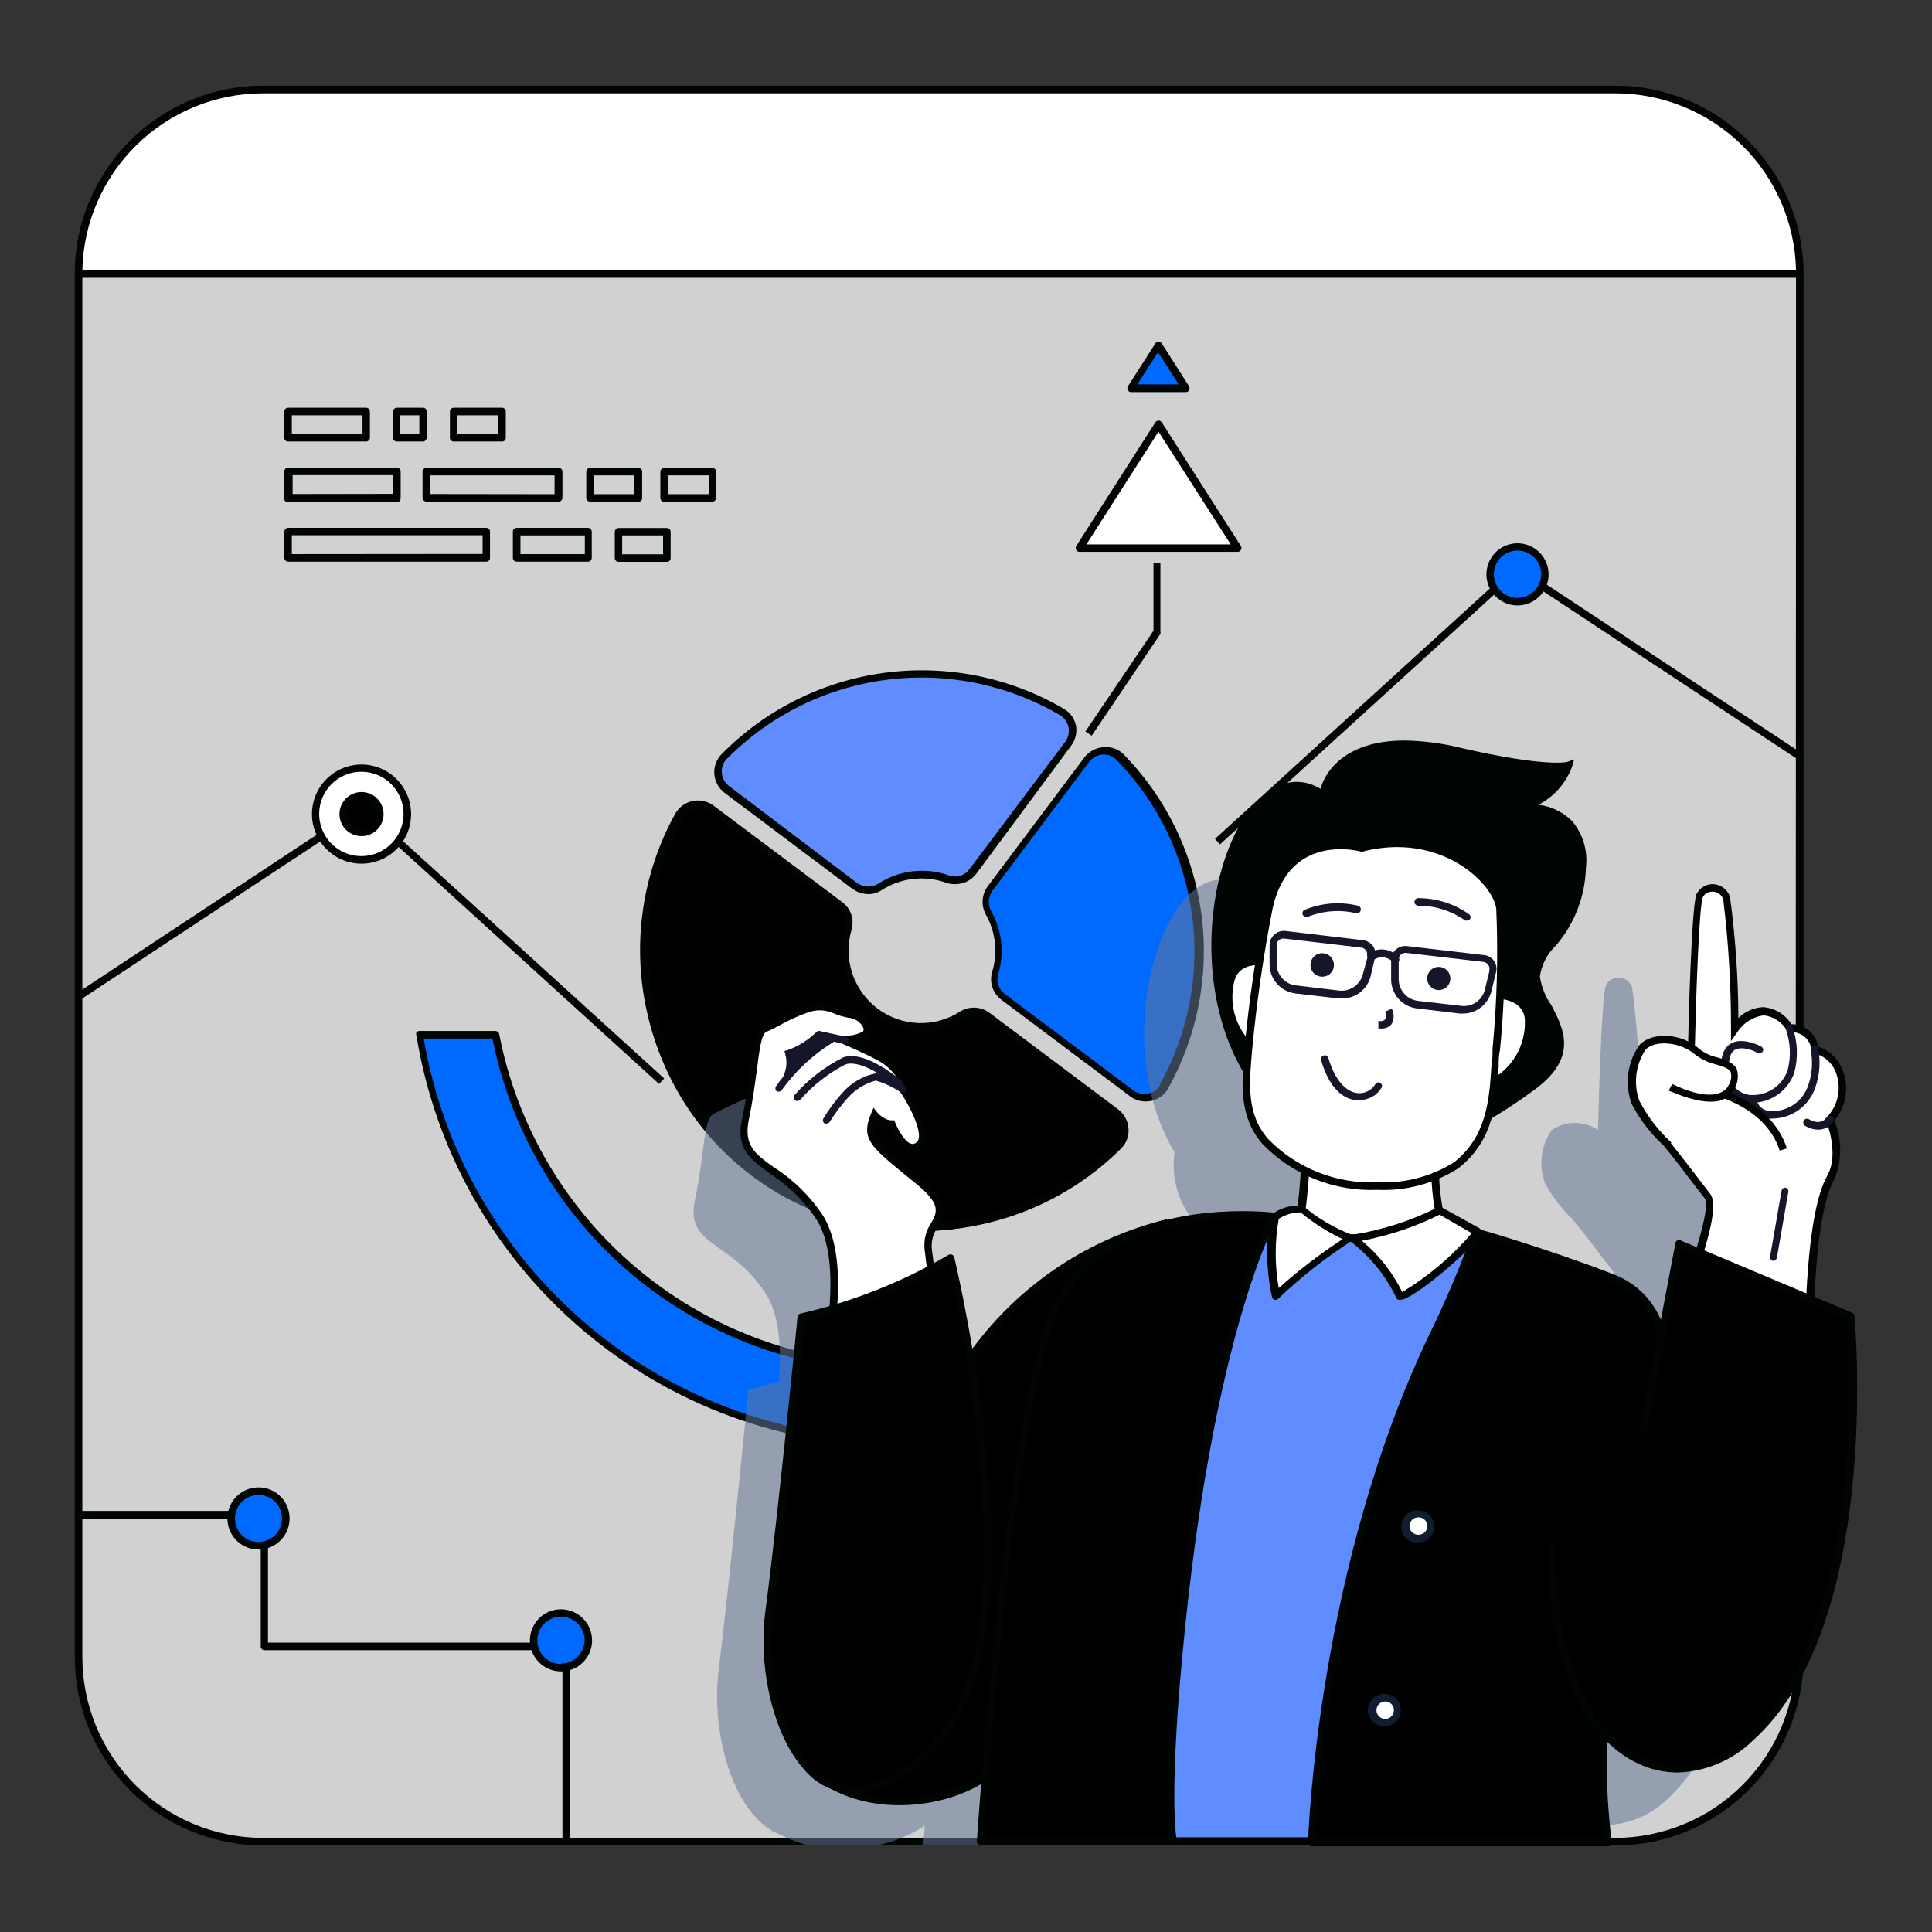 <?xml version="1.0" encoding="UTF-8"?>
<svg xmlns="http://www.w3.org/2000/svg" width="120" height="120" viewBox="0 0 120 120" fill="none">
  <rect x="0" y="0" width="120" height="120" fill="#333333" stroke="none"/>
  <path d="M16.335 5.555H100.335C101.84 5.555 103.33 5.852 104.721 6.428C106.111 7.003 107.375 7.848 108.439 8.912C109.503 9.976 110.347 11.239 110.923 12.63C111.499 14.02 111.795 15.51 111.795 17.015V102.935C111.795 105.972 110.589 108.884 108.442 111.032C106.294 113.179 103.382 114.385 100.345 114.385H16.345C14.84 114.386 13.35 114.091 11.959 113.517C10.568 112.942 9.304 112.099 8.239 111.036C7.174 109.972 6.329 108.71 5.751 107.32C5.174 105.93 4.877 104.44 4.875 102.935V17.015C4.875 13.976 6.083 11.061 8.232 8.912C10.381 6.763 13.296 5.555 16.335 5.555Z" fill="#D1D1D1"></path>
  <path d="M100.305 5.325H16.305C13.211 5.336 10.247 6.572 8.061 8.763C5.876 10.954 4.648 13.921 4.645 17.015L4.645 102.935C4.648 106.035 5.88 109.007 8.072 111.198C10.264 113.39 13.236 114.623 16.335 114.625H100.335C103.435 114.623 106.407 113.39 108.598 111.198C110.79 109.007 112.023 106.035 112.025 102.935V17.015C112.02 13.911 110.783 10.936 108.585 8.744C106.387 6.552 103.409 5.323 100.305 5.325ZM111.525 102.935C111.523 105.91 110.34 108.762 108.236 110.866C106.132 112.97 103.28 114.153 100.305 114.155H16.305C13.336 114.145 10.491 112.958 8.394 110.855C6.297 108.753 5.118 105.905 5.115 102.935V17.015C5.118 14.04 6.301 11.188 8.404 9.084C10.508 6.981 13.36 5.798 16.335 5.795H100.335C103.31 5.798 106.162 6.981 108.266 9.084C110.37 11.188 111.553 14.04 111.555 17.015L111.525 102.935Z" fill="#000502"></path>
  <path d="M100.305 5.555H16.305C13.272 5.566 10.366 6.777 8.224 8.925C6.082 11.073 4.878 13.982 4.875 17.015H111.755C111.755 13.977 110.549 11.064 108.402 8.915C106.255 6.766 103.343 5.558 100.305 5.555Z" fill="white"></path>
  <path d="M100.305 5.325H16.305C13.211 5.336 10.247 6.572 8.062 8.763C5.876 10.954 4.648 13.921 4.645 17.015C4.644 17.046 4.649 17.077 4.66 17.106C4.671 17.135 4.688 17.162 4.709 17.184C4.731 17.207 4.757 17.225 4.785 17.237C4.814 17.249 4.844 17.255 4.875 17.255H111.755C111.819 17.255 111.88 17.23 111.925 17.185C111.97 17.14 111.995 17.079 111.995 17.015C111.99 13.916 110.757 10.946 108.566 8.755C106.375 6.564 103.404 5.33 100.305 5.325ZM5.115 16.785C5.178 13.85 6.388 11.057 8.485 9.003C10.582 6.948 13.4 5.797 16.335 5.795H100.335C103.272 5.8 106.09 6.953 108.187 9.009C110.284 11.065 111.493 13.859 111.555 16.795L5.115 16.785Z" fill="#000502"></path>
  <path d="M99.725 7.525H33.365C31.697 7.525 30.345 8.877 30.345 10.545V11.815C30.345 13.483 31.697 14.835 33.365 14.835H99.725C101.393 14.835 102.745 13.483 102.745 11.815V10.545C102.745 8.877 101.393 7.525 99.725 7.525Z" fill="white"></path>
  <path d="M94.035 35.185L75.465 52.105L75.775 52.445L94.215 35.645L111.645 47.155L111.895 46.775L94.325 35.155C94.281 35.126 94.228 35.113 94.175 35.118C94.122 35.124 94.073 35.148 94.035 35.185Z" fill="#000502"></path>
  <path d="M94.255 33.975C93.919 33.975 93.59 34.075 93.311 34.262C93.031 34.448 92.813 34.714 92.685 35.025C92.556 35.335 92.522 35.677 92.588 36.007C92.653 36.337 92.815 36.639 93.053 36.877C93.291 37.115 93.594 37.277 93.924 37.342C94.253 37.408 94.595 37.374 94.906 37.246C95.216 37.117 95.482 36.899 95.669 36.62C95.856 36.34 95.955 36.011 95.955 35.675C95.955 35.452 95.911 35.231 95.826 35.025C95.74 34.818 95.615 34.631 95.457 34.473C95.299 34.315 95.112 34.19 94.906 34.105C94.7 34.019 94.478 33.975 94.255 33.975Z" fill="#0069FF"></path>
  <path d="M94.255 33.745C93.874 33.745 93.5 33.858 93.183 34.07C92.866 34.282 92.618 34.584 92.472 34.937C92.326 35.289 92.288 35.677 92.362 36.052C92.437 36.426 92.621 36.77 92.891 37.04C93.16 37.31 93.504 37.494 93.879 37.568C94.253 37.642 94.641 37.604 94.994 37.458C95.346 37.312 95.648 37.065 95.86 36.747C96.072 36.43 96.185 36.057 96.185 35.675C96.185 35.163 95.982 34.672 95.62 34.31C95.258 33.949 94.767 33.745 94.255 33.745ZM94.255 37.135C93.964 37.135 93.679 37.049 93.438 36.887C93.195 36.725 93.007 36.495 92.896 36.225C92.785 35.956 92.757 35.66 92.814 35.375C92.872 35.089 93.013 34.827 93.219 34.622C93.426 34.417 93.689 34.278 93.975 34.222C94.26 34.167 94.556 34.197 94.825 34.31C95.093 34.423 95.322 34.613 95.482 34.856C95.643 35.099 95.727 35.384 95.725 35.675C95.723 36.063 95.567 36.435 95.291 36.708C95.016 36.982 94.643 37.135 94.255 37.135Z" fill="#000502"></path>
  <path d="M69.315 69.095L61.315 63.095C61.099 62.927 60.837 62.829 60.563 62.815C60.289 62.8 60.018 62.87 59.785 63.015C58.971 63.54 58.016 63.803 57.048 63.768C56.08 63.733 55.145 63.403 54.371 62.821C53.596 62.239 53.018 61.434 52.715 60.514C52.412 59.594 52.398 58.603 52.675 57.675C52.748 57.411 52.739 57.132 52.649 56.873C52.56 56.614 52.395 56.388 52.175 56.225L44.175 50.225C44.021 50.11 43.843 50.029 43.655 49.987C43.467 49.946 43.273 49.944 43.084 49.983C42.895 50.022 42.717 50.1 42.56 50.212C42.404 50.324 42.272 50.468 42.175 50.635C40.054 54.276 39.343 58.569 40.178 62.699C41.014 66.829 43.337 70.509 46.708 73.038C50.078 75.568 54.259 76.772 58.459 76.421C62.658 76.07 66.582 74.189 69.485 71.135C69.619 70.995 69.721 70.828 69.785 70.646C69.849 70.463 69.874 70.269 69.858 70.077C69.842 69.884 69.785 69.697 69.692 69.528C69.598 69.359 69.47 69.211 69.315 69.095Z" fill="black"></path>
  <path d="M69.455 68.905L61.455 62.905C61.198 62.714 60.889 62.603 60.569 62.587C60.249 62.571 59.931 62.65 59.655 62.815C58.883 63.319 57.975 63.573 57.054 63.543C56.132 63.512 55.242 63.199 54.505 62.645C53.769 62.089 53.219 61.32 52.932 60.442C52.644 59.565 52.631 58.62 52.895 57.735C52.983 57.427 52.974 57.099 52.87 56.795C52.767 56.491 52.573 56.226 52.315 56.035L44.315 50.035C44.133 49.9 43.924 49.805 43.702 49.756C43.481 49.707 43.251 49.705 43.029 49.75C42.806 49.795 42.595 49.887 42.411 50.019C42.226 50.15 42.071 50.32 41.955 50.515C39.91 54.199 39.263 58.498 40.134 62.621C41.005 66.744 43.335 70.413 46.695 72.955C49.702 75.226 53.368 76.451 57.135 76.445C59.456 76.462 61.756 76.018 63.903 75.139C66.051 74.26 68.002 72.964 69.645 71.325C69.803 71.164 69.925 70.971 70.003 70.759C70.081 70.547 70.112 70.32 70.095 70.095C70.079 69.863 70.013 69.637 69.903 69.432C69.793 69.227 69.64 69.047 69.455 68.905ZM69.315 70.975C66.108 74.179 61.759 75.977 57.225 75.975C53.561 75.998 49.989 74.821 47.055 72.625C43.781 70.154 41.511 66.582 40.664 62.568C39.817 58.554 40.449 54.369 42.445 50.785C42.546 50.611 42.692 50.466 42.868 50.368C43.044 50.269 43.244 50.22 43.445 50.225C43.694 50.225 43.937 50.305 44.135 50.455L52.135 56.455C52.317 56.589 52.454 56.773 52.529 56.986C52.604 57.198 52.613 57.428 52.555 57.645C52.265 58.62 52.279 59.66 52.595 60.627C52.912 61.593 53.515 62.441 54.325 63.055C55.187 63.712 56.242 64.064 57.325 64.055C58.291 64.06 59.236 63.782 60.045 63.255C60.24 63.144 60.462 63.092 60.686 63.104C60.909 63.116 61.124 63.193 61.305 63.325L69.305 69.325C69.436 69.425 69.543 69.552 69.621 69.697C69.698 69.842 69.744 70.001 69.755 70.165C69.749 70.325 69.705 70.481 69.629 70.621C69.553 70.762 69.445 70.883 69.315 70.975Z" fill="#000502"></path>
  <path d="M65.955 44.225C62.644 42.285 58.78 41.506 54.976 42.011C51.172 42.517 47.645 44.278 44.955 47.015C44.822 47.156 44.719 47.324 44.655 47.507C44.591 47.69 44.566 47.885 44.582 48.078C44.598 48.272 44.655 48.459 44.748 48.63C44.842 48.8 44.97 48.948 45.125 49.065L53.045 55.005C53.269 55.181 53.542 55.284 53.826 55.3C54.11 55.316 54.393 55.245 54.635 55.095C55.255 54.688 55.961 54.432 56.697 54.347C57.433 54.262 58.179 54.35 58.875 54.605C59.145 54.698 59.438 54.701 59.709 54.614C59.981 54.528 60.218 54.356 60.385 54.125L66.325 46.225C66.44 46.072 66.522 45.897 66.566 45.711C66.61 45.525 66.615 45.332 66.58 45.144C66.545 44.956 66.472 44.777 66.364 44.619C66.257 44.461 66.117 44.327 65.955 44.225Z" fill="#5F8DFF"></path>
  <path d="M66.075 44.025C62.721 42.062 58.807 41.275 54.954 41.787C51.102 42.3 47.53 44.083 44.805 46.855C44.651 47.017 44.533 47.209 44.457 47.419C44.381 47.629 44.35 47.852 44.365 48.075C44.383 48.304 44.45 48.527 44.56 48.729C44.67 48.93 44.822 49.106 45.005 49.245L52.925 55.195C53.215 55.41 53.565 55.529 53.925 55.535C54.22 55.539 54.508 55.456 54.755 55.295C55.341 54.915 56.007 54.675 56.7 54.594C57.394 54.512 58.097 54.591 58.755 54.825C58.915 54.885 59.085 54.915 59.255 54.915C59.523 54.93 59.79 54.879 60.032 54.765C60.275 54.652 60.485 54.48 60.645 54.265L66.525 46.325C66.663 46.144 66.761 45.935 66.813 45.712C66.865 45.49 66.869 45.259 66.825 45.035C66.776 44.825 66.684 44.626 66.555 44.452C66.426 44.279 66.263 44.133 66.075 44.025ZM66.155 46.085L60.215 53.985C60.078 54.175 59.884 54.317 59.661 54.389C59.438 54.461 59.198 54.459 58.975 54.385C58.244 54.12 57.461 54.029 56.689 54.119C55.916 54.209 55.175 54.478 54.525 54.905C54.322 55.023 54.088 55.078 53.853 55.063C53.619 55.049 53.393 54.967 53.205 54.825L45.285 48.825C45.155 48.727 45.048 48.602 44.97 48.459C44.893 48.316 44.847 48.158 44.835 47.995C44.819 47.838 44.838 47.679 44.892 47.53C44.946 47.381 45.032 47.246 45.145 47.135C47.803 44.446 51.281 42.719 55.03 42.228C58.779 41.738 62.585 42.511 65.845 44.425C65.981 44.509 66.097 44.62 66.187 44.751C66.277 44.882 66.339 45.03 66.368 45.187C66.397 45.343 66.393 45.504 66.357 45.658C66.32 45.813 66.251 45.959 66.155 46.085Z" fill="#000502"></path>
  <path d="M67.495 47.195L61.495 55.195C61.333 55.416 61.24 55.681 61.227 55.955C61.215 56.229 61.284 56.5 61.425 56.735C61.733 57.295 61.925 57.911 61.991 58.547C62.056 59.182 61.993 59.825 61.805 60.435C61.726 60.701 61.731 60.984 61.818 61.248C61.906 61.511 62.073 61.74 62.295 61.905L70.295 67.905C70.449 68.022 70.625 68.105 70.813 68.148C71.001 68.192 71.196 68.194 71.386 68.156C71.575 68.119 71.754 68.041 71.91 67.929C72.067 67.816 72.198 67.672 72.295 67.505C74.116 64.263 74.84 60.519 74.359 56.832C73.878 53.144 72.217 49.712 69.625 47.045C69.487 46.893 69.316 46.775 69.125 46.698C68.934 46.622 68.729 46.59 68.524 46.604C68.319 46.618 68.12 46.679 67.942 46.782C67.764 46.884 67.611 47.025 67.495 47.195Z" fill="#0069FF"></path>
  <path d="M68.645 46.405C68.393 46.405 68.144 46.464 67.919 46.577C67.693 46.69 67.497 46.853 67.345 47.055L61.345 55.055C61.157 55.312 61.048 55.618 61.032 55.937C61.016 56.255 61.094 56.571 61.255 56.845C61.548 57.377 61.732 57.963 61.796 58.568C61.859 59.172 61.801 59.783 61.625 60.365C61.532 60.677 61.536 61.01 61.638 61.32C61.74 61.629 61.934 61.9 62.195 62.095L70.195 68.095C70.376 68.23 70.584 68.326 70.804 68.376C71.025 68.426 71.253 68.429 71.475 68.384C71.697 68.34 71.907 68.249 72.091 68.119C72.275 67.988 72.43 67.82 72.545 67.625C74.386 64.336 75.115 60.541 74.625 56.804C74.135 53.067 72.451 49.588 69.825 46.885C69.674 46.725 69.491 46.6 69.287 46.517C69.084 46.434 68.865 46.396 68.645 46.405ZM72.065 67.405C71.98 67.539 71.869 67.653 71.739 67.743C71.608 67.832 71.461 67.894 71.306 67.925C71.151 67.956 70.991 67.955 70.836 67.922C70.681 67.89 70.535 67.826 70.405 67.735L62.405 61.735C62.222 61.599 62.084 61.41 62.011 61.194C61.938 60.978 61.932 60.745 61.995 60.525C62.192 59.885 62.258 59.211 62.189 58.544C62.12 57.878 61.918 57.232 61.595 56.645C61.471 56.445 61.409 56.213 61.418 55.977C61.427 55.742 61.506 55.515 61.645 55.325L67.645 47.325C67.752 47.182 67.891 47.065 68.05 46.985C68.21 46.906 68.386 46.864 68.565 46.865C68.711 46.864 68.855 46.893 68.989 46.95C69.123 47.006 69.245 47.09 69.345 47.195C71.912 49.82 73.56 53.205 74.043 56.844C74.526 60.484 73.818 64.182 72.025 67.385L72.065 67.405Z" fill="#000502"></path>
  <path d="M40.525 79.835C35.463 76.054 31.988 70.526 30.775 64.325H26.045C27.2 71.383 30.826 77.8 36.276 82.43C41.726 87.061 48.644 89.604 55.795 89.605C57.183 89.603 58.569 89.509 59.945 89.325V84.615C58.589 84.834 57.219 84.948 55.845 84.955C50.316 84.968 44.935 83.169 40.525 79.835Z" fill="#0069FF"></path>
  <path d="M59.905 84.385C58.563 84.601 57.205 84.712 55.845 84.715C49.97 84.716 44.277 82.671 39.745 78.932C35.212 75.193 32.122 69.993 31.005 64.225C30.994 64.172 30.965 64.125 30.923 64.09C30.881 64.056 30.829 64.036 30.775 64.035H26.045C26.011 64.036 25.976 64.045 25.945 64.06C25.914 64.076 25.887 64.098 25.865 64.125C25.84 64.186 25.84 64.254 25.865 64.315C27.023 71.438 30.677 77.917 36.173 82.594C41.669 87.271 48.649 89.841 55.865 89.845C57.26 89.841 58.653 89.745 60.035 89.555C60.09 89.546 60.14 89.518 60.176 89.476C60.213 89.434 60.234 89.381 60.235 89.325V84.615C60.236 84.581 60.229 84.548 60.215 84.517C60.201 84.486 60.18 84.459 60.154 84.437C60.129 84.415 60.098 84.399 60.066 84.39C60.033 84.381 59.999 84.379 59.965 84.385H59.905ZM59.705 89.115C58.412 89.285 57.109 89.372 55.805 89.375C48.747 89.371 41.917 86.873 36.521 82.323C31.125 77.772 27.511 71.462 26.315 64.505H30.585C31.879 70.999 35.629 76.744 41.054 80.541C46.479 84.338 53.161 85.894 59.705 84.885V89.115Z" fill="#000502"></path>
  <path d="M22.385 50.055L4.805 61.665L5.055 62.055L22.495 50.545L40.935 67.325L41.255 66.985L22.645 50.075C22.608 50.047 22.564 50.03 22.518 50.027C22.472 50.023 22.426 50.033 22.385 50.055Z" fill="#000502"></path>
  <path d="M22.455 47.715C21.892 47.715 21.34 47.883 20.872 48.196C20.403 48.509 20.038 48.954 19.822 49.475C19.607 49.995 19.55 50.569 19.66 51.121C19.77 51.674 20.041 52.182 20.44 52.581C20.839 52.979 21.346 53.251 21.899 53.361C22.452 53.471 23.025 53.414 23.546 53.198C24.067 52.983 24.512 52.617 24.825 52.149C25.138 51.68 25.305 51.129 25.305 50.565C25.305 49.809 25.005 49.085 24.471 48.55C23.936 48.016 23.211 47.715 22.455 47.715Z" fill="white"></path>
  <path d="M22.455 47.485C21.846 47.485 21.251 47.666 20.744 48.004C20.238 48.343 19.843 48.824 19.61 49.387C19.377 49.95 19.316 50.569 19.434 51.166C19.553 51.764 19.847 52.312 20.277 52.743C20.708 53.174 21.257 53.467 21.854 53.586C22.452 53.705 23.071 53.644 23.634 53.411C24.197 53.178 24.678 52.783 25.016 52.276C25.355 51.77 25.535 51.175 25.535 50.565C25.533 49.749 25.207 48.967 24.63 48.39C24.053 47.813 23.271 47.488 22.455 47.485ZM22.455 53.175C21.936 53.177 21.428 53.025 20.996 52.738C20.564 52.451 20.226 52.042 20.027 51.563C19.827 51.084 19.774 50.556 19.875 50.047C19.976 49.538 20.226 49.07 20.593 48.703C20.96 48.336 21.427 48.086 21.937 47.985C22.446 47.885 22.973 47.937 23.453 48.137C23.932 48.336 24.341 48.674 24.628 49.106C24.915 49.538 25.067 50.046 25.065 50.565C25.063 51.257 24.787 51.919 24.298 52.408C23.809 52.897 23.147 53.173 22.455 53.175Z" fill="#000502"></path>
  <path d="M22.455 49.425C22.229 49.423 22.008 49.489 21.819 49.613C21.63 49.737 21.483 49.914 21.395 50.122C21.307 50.33 21.283 50.56 21.326 50.782C21.369 51.003 21.477 51.207 21.636 51.368C21.795 51.528 21.998 51.638 22.219 51.683C22.441 51.727 22.67 51.706 22.879 51.62C23.088 51.533 23.267 51.387 23.392 51.2C23.518 51.012 23.585 50.791 23.585 50.565C23.585 50.265 23.466 49.976 23.255 49.763C23.043 49.549 22.756 49.428 22.455 49.425Z" fill="black"></path>
  <path d="M22.455 49.195C22.184 49.195 21.919 49.276 21.694 49.426C21.469 49.577 21.293 49.791 21.189 50.041C21.086 50.291 21.059 50.567 21.111 50.833C21.164 51.098 21.295 51.343 21.486 51.534C21.678 51.726 21.922 51.856 22.188 51.909C22.454 51.962 22.729 51.935 22.98 51.831C23.23 51.727 23.444 51.552 23.594 51.326C23.745 51.101 23.825 50.836 23.825 50.565C23.825 50.385 23.79 50.207 23.721 50.041C23.652 49.875 23.551 49.724 23.424 49.597C23.297 49.469 23.146 49.368 22.98 49.3C22.813 49.231 22.635 49.195 22.455 49.195ZM22.455 51.465C22.277 51.465 22.103 51.413 21.955 51.314C21.807 51.215 21.692 51.074 21.624 50.91C21.556 50.745 21.538 50.564 21.573 50.39C21.607 50.215 21.693 50.055 21.819 49.929C21.945 49.803 22.105 49.717 22.28 49.683C22.454 49.648 22.635 49.666 22.8 49.734C22.964 49.802 23.105 49.917 23.203 50.065C23.302 50.213 23.355 50.387 23.355 50.565C23.355 50.804 23.26 51.033 23.092 51.202C22.923 51.37 22.694 51.465 22.455 51.465Z" fill="#000502"></path>
  <path d="M71.645 39.175L67.415 45.435L67.805 45.695L72.075 39.375C72.09 39.333 72.09 39.287 72.075 39.245V34.975H71.645V39.175Z" fill="#000502"></path>
  <path d="M67.045 34.045H76.875L71.955 26.355L67.045 34.045Z" fill="white"></path>
  <path d="M72.155 26.225C72.133 26.194 72.104 26.169 72.07 26.151C72.036 26.134 71.998 26.125 71.96 26.125C71.922 26.125 71.885 26.134 71.851 26.151C71.817 26.169 71.787 26.194 71.765 26.225L66.845 33.915C66.823 33.951 66.811 33.993 66.811 34.035C66.811 34.077 66.823 34.119 66.845 34.155C66.864 34.192 66.893 34.223 66.928 34.244C66.963 34.265 67.004 34.276 67.045 34.275H76.875C76.916 34.276 76.957 34.265 76.993 34.244C77.028 34.223 77.057 34.192 77.075 34.155C77.097 34.119 77.109 34.077 77.109 34.035C77.109 33.993 77.097 33.951 77.075 33.915L72.155 26.225ZM67.475 33.815L71.955 26.815L76.445 33.815H67.475Z" fill="#000502"></path>
  <path d="M70.255 24.105H73.665L71.955 21.425L70.255 24.105Z" fill="#0069FF"></path>
  <path d="M72.155 21.325C72.135 21.292 72.106 21.265 72.072 21.246C72.038 21.227 71.999 21.217 71.96 21.217C71.921 21.217 71.883 21.227 71.849 21.246C71.815 21.265 71.786 21.292 71.765 21.325L70.055 23.995C70.033 24.031 70.022 24.073 70.022 24.115C70.022 24.158 70.033 24.199 70.055 24.235C70.075 24.274 70.105 24.305 70.142 24.327C70.18 24.348 70.222 24.358 70.265 24.355H73.645C73.688 24.358 73.731 24.348 73.768 24.327C73.806 24.305 73.836 24.274 73.855 24.235C73.875 24.198 73.885 24.157 73.885 24.115C73.885 24.073 73.875 24.032 73.855 23.995L72.155 21.325ZM70.645 23.875L71.925 21.875L73.215 23.875H70.645Z" fill="#000502"></path>
  <g style="mix-blend-mode:multiply" opacity="0.55">
    <path d="M106.305 85.065C106.425 82.505 106.725 79.265 107.525 77.855C108.325 76.445 107.525 74.485 107.525 74.445C107.865 74.082 108.101 73.634 108.207 73.148C108.312 72.662 108.284 72.157 108.125 71.685C108.018 71.342 107.823 71.033 107.56 70.787C107.297 70.542 106.975 70.369 106.625 70.285C106.565 68.965 105.135 69.005 105.135 69.005C103.505 66.745 101.885 69.005 101.885 69.005C101.875 66.437 101.705 63.872 101.375 61.325C101.321 61.16 101.219 61.014 101.082 60.906C100.945 60.798 100.78 60.733 100.606 60.718C100.433 60.703 100.259 60.739 100.106 60.822C99.953 60.906 99.827 61.032 99.745 61.185C99.465 61.935 99.285 68.975 99.255 70.185C98.832 69.899 98.332 69.745 97.82 69.745C97.309 69.745 96.809 69.899 96.385 70.185C96.055 70.659 95.843 71.205 95.769 71.778C95.694 72.35 95.758 72.933 95.955 73.475C96.399 74.302 96.969 75.055 97.645 75.705C98.705 76.975 99.235 77.765 100.205 78.975C100.545 79.395 100.205 80.815 99.745 82.315L98.545 81.805L97.545 87.165C97.354 86.403 96.981 85.699 96.459 85.112C95.937 84.525 95.28 84.073 94.545 83.795C90.745 82.335 86.545 81.075 86.545 81.075V81.205L86.605 81.085L84.355 79.825C84.238 79.164 84.164 78.496 84.135 77.825C84.576 77.673 84.991 77.454 85.365 77.175C86.331 76.422 87.014 75.365 87.305 74.175C88.209 73.654 89.08 73.08 89.915 72.455C93.455 69.835 90.065 67.815 90.105 65.955C90.145 64.095 92.615 63.525 92.845 59.495C93.075 55.465 89.115 55.955 89.115 55.955C89.768 55.812 90.375 55.507 90.88 55.069C91.385 54.63 91.772 54.072 92.005 53.445C92.005 53.445 91.005 53.885 85.545 52.605C77.965 50.845 77.445 55.195 77.445 55.195C72.835 51.885 68.445 64.035 72.955 71.575C72.847 72.309 72.889 73.058 73.08 73.775C73.271 74.492 73.606 75.162 74.065 75.745C74.731 76.482 75.541 77.075 76.445 77.485C76.385 78.365 76.275 79.285 76.225 79.755C75.664 79.731 75.111 79.897 74.655 80.225V80.365H74.605L74.685 80.215C72.556 80.006 70.408 80.148 68.325 80.635C63.865 81.699 59.908 84.271 57.125 87.915L56.595 88.595C56.035 85.135 55.465 82.725 55.465 82.725C55.085 82.975 54.685 83.215 54.285 83.435C54.225 82.965 54.165 82.535 54.125 82.195C53.895 80.495 56.125 80.275 53.555 78.195C50.985 76.115 50.315 75.755 50.935 74.285C50.935 74.285 51.435 74.895 51.935 74.815C51.935 74.815 52.725 76.765 53.565 76.025C54.405 75.285 52.565 72.715 52.565 72.715C52.565 72.715 52.395 72.005 52.325 71.855C52.003 71.391 51.575 71.01 51.075 70.745C50.445 70.415 49.405 69.965 49.075 69.835H48.965C48.965 69.835 49.965 69.835 50.325 69.515C50.685 69.195 50.265 68.515 49.325 68.335C48.385 68.155 48.005 67.645 46.925 67.995C46.043 68.337 45.181 68.731 44.345 69.175C43.675 69.445 43.785 71.595 43.165 74.525C42.545 77.455 45.385 76.995 47.555 80.335C48.415 81.675 48.555 83.775 48.375 85.805C47.245 86.135 46.485 86.305 46.485 86.305C46.485 86.305 45.335 98.055 44.645 103.655C44.115 107.655 45.565 112.925 48.555 113.995C49.045 114.249 49.561 114.447 50.095 114.585H54.645C55.633 114.354 56.573 113.955 57.425 113.405C57.425 113.825 57.365 114.215 57.335 114.585H94.135C94.135 113.875 94.075 113.075 94.135 112.255C94.138 111.778 94.164 111.3 94.215 110.825C96.655 113.575 100.685 114.325 103.405 111.895C111.015 105.105 108.825 86.085 108.825 86.085L106.305 85.065Z" fill="#647794"></path>
  </g>
  <path d="M94.365 50.175C95.044 50.019 95.673 49.697 96.197 49.238C96.72 48.779 97.122 48.197 97.365 47.545C97.365 47.545 96.365 48.005 90.595 46.665C82.655 44.825 82.105 49.375 82.105 49.375C77.175 45.835 72.435 59.215 77.725 67.055C83.195 75.155 91.465 70.205 95.175 67.455C98.885 64.705 95.335 62.595 95.375 60.645C95.415 58.695 97.995 58.095 98.235 53.875C98.475 49.655 94.365 50.175 94.365 50.175Z" fill="#000502"></path>
  <path d="M98.505 53.885C98.569 53.368 98.524 52.843 98.374 52.344C98.224 51.845 97.973 51.382 97.635 50.985C97.072 50.431 96.34 50.079 95.555 49.985C96.524 49.485 97.27 48.639 97.645 47.615L97.775 47.165L97.335 47.325C97.335 47.325 96.035 47.675 90.705 46.445C89.57 46.163 88.405 46.012 87.235 45.995C83.345 45.995 82.235 48.145 82.025 48.995C80.225 47.925 78.255 48.885 76.875 51.475C74.735 55.475 74.425 62.475 77.595 67.185C79.595 70.185 82.245 71.725 85.365 71.725C88.485 71.725 91.725 70.345 95.365 67.645C98.055 65.645 97.095 63.865 96.365 62.445C95.987 61.914 95.74 61.3 95.645 60.655C95.749 59.917 96.102 59.236 96.645 58.725C97.802 57.373 98.459 55.664 98.505 53.885ZM95.165 60.645C95.239 61.36 95.486 62.047 95.885 62.645C96.685 64.105 97.435 65.485 95.065 67.245C91.545 69.855 88.185 71.245 85.335 71.245C82.485 71.245 79.895 69.785 77.955 66.915C74.875 62.355 75.185 55.595 77.265 51.685C78.175 49.965 79.325 49.015 80.485 49.015C81.036 49.029 81.569 49.218 82.005 49.555L82.325 49.785V49.395C82.325 49.275 82.745 46.455 87.155 46.455C88.288 46.47 89.415 46.614 90.515 46.885C92.611 47.505 94.78 47.841 96.965 47.885C96.698 48.413 96.318 48.875 95.851 49.238C95.384 49.601 94.843 49.856 94.265 49.985L94.345 50.445C94.864 50.391 95.389 50.442 95.888 50.597C96.386 50.752 96.848 51.006 97.245 51.345C97.538 51.698 97.755 52.107 97.882 52.548C98.01 52.988 98.045 53.45 97.985 53.905C97.924 55.593 97.281 57.207 96.165 58.475C95.602 59.069 95.251 59.831 95.165 60.645Z" fill="#000502"></path>
  <path d="M76.395 61.005C76.216 61.757 76.248 62.545 76.49 63.279C76.732 64.014 77.174 64.667 77.765 65.165L78.505 59.745C78.505 59.745 76.645 59.405 76.395 61.005Z" fill="white"></path>
  <path d="M76.165 60.965C75.982 61.758 76.023 62.585 76.284 63.356C76.546 64.126 77.017 64.808 77.645 65.325L77.925 64.955C77.378 64.48 76.969 63.866 76.744 63.177C76.519 62.489 76.484 61.752 76.645 61.045C76.905 59.695 78.435 59.955 78.495 59.975L78.585 59.515C78.331 59.442 78.064 59.422 77.802 59.456C77.54 59.49 77.287 59.578 77.06 59.714C76.833 59.85 76.637 60.032 76.483 60.247C76.329 60.462 76.221 60.706 76.165 60.965Z" fill="#000502"></path>
  <path d="M91.925 76.735C88.055 74.945 80.925 74.735 78.575 75.925C77.185 76.575 75.225 79.105 73.775 82.065C66.535 96.915 68.855 114.395 68.855 114.395H87.255C86.75 112.696 86.641 110.903 86.935 109.155C88.615 99.635 92.585 92.155 93.785 87.215C94.985 82.275 95.795 78.515 91.925 76.735Z" fill="#5F8DFF"></path>
  <path d="M92.025 76.515C89.291 75.441 86.373 74.914 83.435 74.965C81.735 74.88 80.035 75.135 78.435 75.715C76.985 76.395 75.015 78.905 73.525 81.965C66.385 96.705 68.645 114.245 68.645 114.425C68.653 114.481 68.68 114.532 68.722 114.569C68.765 114.606 68.819 114.626 68.875 114.625H87.275C87.313 114.626 87.35 114.618 87.383 114.601C87.417 114.584 87.445 114.559 87.467 114.529C87.489 114.498 87.503 114.463 87.508 114.425C87.513 114.388 87.508 114.351 87.495 114.315C87.007 112.654 86.904 110.903 87.195 109.195C88.225 103.966 89.758 98.849 91.775 93.915C92.657 91.746 93.409 89.525 94.025 87.265C95.145 82.515 96.125 78.415 92.025 76.515ZM93.555 87.165C92.933 89.399 92.186 91.596 91.315 93.745C89.294 98.71 87.753 103.857 86.715 109.115C86.436 110.779 86.511 112.483 86.935 114.115H69.065C68.835 112.115 67.275 95.895 73.985 82.115C75.415 79.185 77.335 76.705 78.675 76.115C80.201 75.574 81.818 75.336 83.435 75.415C86.304 75.36 89.156 75.873 91.825 76.925C95.405 78.595 94.815 81.905 93.555 87.165Z" fill="#000502"></path>
  <path d="M93.145 61.815L92.645 67.265C93.332 66.908 93.906 66.368 94.305 65.704C94.704 65.04 94.912 64.28 94.905 63.505C94.995 61.875 93.145 61.815 93.145 61.815Z" fill="white"></path>
  <path d="M93.155 61.575V62.045C93.215 62.045 94.765 62.125 94.715 63.505C94.72 64.233 94.526 64.948 94.154 65.574C93.782 66.199 93.247 66.712 92.605 67.055L92.785 67.485C93.519 67.11 94.133 66.536 94.557 65.829C94.982 65.122 95.199 64.31 95.185 63.485C95.183 63.225 95.128 62.968 95.023 62.729C94.919 62.491 94.767 62.276 94.578 62.097C94.388 61.919 94.164 61.781 93.92 61.691C93.675 61.601 93.415 61.562 93.155 61.575Z" fill="#000502"></path>
  <path d="M89.145 71.985L81.145 70.985C81.153 72.484 81.052 73.981 80.845 75.465C81.655 76.273 82.71 76.79 83.845 76.935C85.965 77.155 89.495 75.935 89.495 75.935C89.204 74.64 89.087 73.312 89.145 71.985Z" fill="white"></path>
  <path d="M89.375 71.995V71.775L80.835 70.685V70.975C80.84 72.457 80.739 73.937 80.535 75.405V75.525L80.625 75.605C81.481 76.455 82.597 76.993 83.795 77.135C83.988 77.145 84.182 77.145 84.375 77.135C86.142 77.019 87.885 76.663 89.555 76.075L89.755 76.005V75.795C89.466 74.55 89.339 73.273 89.375 71.995ZM83.875 76.665C82.817 76.539 81.829 76.068 81.065 75.325C81.251 73.959 81.352 72.583 81.365 71.205L88.905 72.205C88.874 73.394 88.985 74.582 89.235 75.745C87.514 76.355 85.701 76.666 83.875 76.665Z" fill="#000502"></path>
  <path d="M84.645 52.665C84.021 52.469 83.361 52.41 82.712 52.493C82.063 52.577 81.439 52.8 80.885 53.148C80.33 53.496 79.858 53.961 79.501 54.509C79.144 55.058 78.91 55.677 78.815 56.325C78.236 59.231 77.805 62.165 77.525 65.115C77.345 67.405 77.195 69.325 78.645 70.905C81.835 74.535 88.305 74.085 90.485 72.375C93.005 70.375 92.775 67.495 92.985 65.155C93.276 62.251 93.359 59.331 93.235 56.415C92.965 54.705 89.585 51.375 84.645 52.665Z" fill="white"></path>
  <path d="M86.805 52.145C86.063 52.146 85.324 52.24 84.605 52.425C84.16 52.343 83.708 52.309 83.255 52.325C81.835 52.325 79.335 52.845 78.585 56.325C78.005 59.241 77.575 62.185 77.295 65.145C77.115 67.415 76.955 69.385 78.425 71.065C79.348 72.015 80.461 72.758 81.692 73.248C82.922 73.737 84.242 73.961 85.565 73.905C87.329 73.981 89.073 73.517 90.565 72.575C92.805 70.835 92.955 68.395 93.085 66.235C93.085 65.875 93.085 65.525 93.165 65.235C93.451 62.314 93.531 59.377 93.405 56.445C93.225 54.905 90.785 52.145 86.805 52.145ZM92.705 65.145C92.705 65.485 92.705 65.845 92.635 66.205C92.505 68.265 92.355 70.595 90.295 72.205C88.88 73.085 87.23 73.513 85.565 73.435C84.309 73.491 83.054 73.281 81.884 72.82C80.714 72.358 79.655 71.654 78.775 70.755C77.435 69.225 77.575 67.445 77.775 65.185C78.052 62.246 78.476 59.322 79.045 56.425C79.705 53.425 81.695 52.745 83.265 52.745C83.697 52.743 84.126 52.793 84.545 52.895H84.605H84.645C85.344 52.71 86.063 52.616 86.785 52.615C90.445 52.615 92.785 55.145 92.935 56.445C93.059 59.343 92.982 62.247 92.705 65.135V65.145Z" fill="#000502"></path>
  <path d="M85.725 67.255C85.699 67.24 85.669 67.23 85.639 67.227C85.608 67.224 85.577 67.227 85.548 67.237C85.519 67.246 85.492 67.261 85.469 67.282C85.446 67.302 85.428 67.327 85.415 67.355C85.302 67.537 85.139 67.684 84.947 67.779C84.754 67.875 84.539 67.915 84.325 67.895C83.555 67.815 82.895 67.025 82.505 65.715C82.497 65.686 82.483 65.658 82.463 65.634C82.444 65.61 82.42 65.59 82.394 65.575C82.367 65.56 82.337 65.551 82.306 65.547C82.276 65.544 82.245 65.547 82.215 65.555C82.186 65.564 82.158 65.578 82.134 65.597C82.11 65.616 82.09 65.64 82.075 65.667C82.06 65.694 82.051 65.724 82.048 65.754C82.044 65.785 82.047 65.816 82.055 65.845C82.645 67.905 83.715 68.325 84.275 68.325H84.435C84.716 68.329 84.993 68.258 85.238 68.119C85.482 67.98 85.685 67.778 85.825 67.535C85.844 67.484 85.845 67.428 85.827 67.377C85.808 67.326 85.772 67.282 85.725 67.255Z" fill="#16162B"></path>
  <path d="M92.205 59.325L87.405 58.765C87.28 58.748 87.153 58.758 87.032 58.794C86.911 58.831 86.799 58.893 86.704 58.976C86.609 59.06 86.533 59.163 86.482 59.278C86.43 59.394 86.404 59.519 86.405 59.645V60.835C86.407 61.28 86.572 61.709 86.869 62.041C87.165 62.372 87.573 62.584 88.015 62.635L90.685 62.955H90.905C91.313 62.945 91.706 62.798 92.021 62.539C92.337 62.28 92.556 61.923 92.645 61.525L92.925 60.375C92.955 60.254 92.958 60.127 92.934 60.005C92.909 59.882 92.859 59.766 92.785 59.665C92.645 59.479 92.436 59.357 92.205 59.325ZM92.505 60.325L92.225 61.475C92.145 61.793 91.951 62.07 91.68 62.254C91.409 62.438 91.08 62.517 90.755 62.475L88.075 62.165C87.745 62.126 87.44 61.967 87.219 61.718C86.998 61.469 86.875 61.148 86.875 60.815V59.605C86.874 59.55 86.885 59.495 86.905 59.443C86.926 59.392 86.957 59.345 86.995 59.305C87.04 59.262 87.094 59.229 87.153 59.209C87.211 59.188 87.273 59.18 87.335 59.185L92.135 59.745C92.195 59.754 92.252 59.774 92.303 59.805C92.355 59.836 92.4 59.877 92.435 59.925C92.471 59.974 92.495 60.029 92.507 60.087C92.519 60.146 92.519 60.207 92.505 60.265V60.325Z" fill="#16162B"></path>
  <path d="M84.645 58.395L79.845 57.825C79.712 57.809 79.576 57.824 79.45 57.869C79.323 57.914 79.209 57.988 79.115 58.085C79.032 58.167 78.966 58.266 78.922 58.374C78.877 58.482 78.855 58.598 78.855 58.715V59.895C78.857 60.341 79.021 60.771 79.318 61.105C79.614 61.438 80.022 61.651 80.465 61.705L83.145 62.015H83.355C83.765 62.018 84.164 61.882 84.487 61.63C84.81 61.377 85.038 61.023 85.135 60.625L85.405 59.475C85.435 59.353 85.438 59.225 85.416 59.101C85.393 58.977 85.346 58.859 85.275 58.755C85.201 58.655 85.107 58.571 84.998 58.509C84.89 58.447 84.769 58.408 84.645 58.395ZM84.955 59.395L84.645 60.525C84.561 60.842 84.364 61.118 84.092 61.302C83.82 61.486 83.491 61.565 83.165 61.525L80.495 61.205C80.165 61.168 79.861 61.011 79.64 60.764C79.418 60.517 79.296 60.197 79.295 59.865V58.715C79.291 58.659 79.3 58.603 79.321 58.551C79.342 58.499 79.374 58.453 79.415 58.415C79.459 58.373 79.511 58.34 79.567 58.32C79.624 58.299 79.685 58.291 79.745 58.295L84.545 58.855C84.605 58.863 84.662 58.883 84.714 58.914C84.766 58.945 84.81 58.986 84.845 59.035C84.879 59.084 84.902 59.14 84.913 59.198C84.923 59.257 84.921 59.317 84.905 59.375L84.955 59.395Z" fill="#16162B"></path>
  <path d="M84.995 59.235C84.953 59.28 84.929 59.339 84.929 59.4C84.929 59.461 84.953 59.52 84.995 59.565C85.012 59.59 85.034 59.611 85.059 59.628C85.085 59.644 85.113 59.656 85.143 59.661C85.172 59.667 85.203 59.667 85.233 59.66C85.262 59.654 85.29 59.642 85.315 59.625C85.499 59.497 85.724 59.44 85.947 59.466C86.169 59.492 86.375 59.598 86.525 59.765C86.545 59.791 86.571 59.811 86.601 59.825C86.63 59.839 86.663 59.846 86.695 59.845C86.755 59.839 86.811 59.815 86.855 59.775C86.895 59.729 86.917 59.671 86.917 59.61C86.917 59.549 86.895 59.491 86.855 59.445C86.627 59.185 86.31 59.019 85.966 58.98C85.622 58.941 85.276 59.032 84.995 59.235Z" fill="#16162B"></path>
  <path d="M84.385 56.265C83.278 55.987 82.111 56.071 81.055 56.505C81.026 56.514 81 56.529 80.976 56.549C80.953 56.568 80.934 56.592 80.92 56.619C80.906 56.646 80.898 56.675 80.895 56.706C80.893 56.736 80.896 56.766 80.905 56.795C80.923 56.842 80.955 56.882 80.996 56.91C81.037 56.939 81.085 56.955 81.135 56.955H81.205C82.157 56.569 83.204 56.485 84.205 56.715C84.264 56.735 84.328 56.731 84.383 56.705C84.439 56.679 84.483 56.633 84.505 56.575C84.529 56.518 84.53 56.454 84.508 56.396C84.485 56.338 84.442 56.291 84.385 56.265Z" fill="#16162B"></path>
  <path d="M91.245 56.785C90.313 56.126 89.197 55.776 88.055 55.785C87.994 55.797 87.94 55.832 87.903 55.882C87.866 55.932 87.849 55.993 87.855 56.055C87.867 56.114 87.9 56.167 87.948 56.204C87.996 56.241 88.055 56.259 88.115 56.255C89.151 56.255 90.16 56.577 91.005 57.175C91.045 57.185 91.086 57.185 91.125 57.175C91.165 57.175 91.204 57.165 91.239 57.146C91.274 57.126 91.304 57.099 91.325 57.065C91.346 57.017 91.35 56.962 91.335 56.911C91.321 56.86 91.289 56.816 91.245 56.785Z" fill="#16162B"></path>
  <path d="M89.365 60.325C89.268 60.325 89.174 60.354 89.093 60.408C89.012 60.462 88.95 60.538 88.912 60.628C88.876 60.717 88.866 60.816 88.885 60.911C88.904 61.006 88.95 61.093 89.019 61.162C89.087 61.23 89.175 61.277 89.27 61.296C89.365 61.315 89.463 61.305 89.553 61.268C89.642 61.231 89.719 61.168 89.773 61.087C89.826 61.007 89.855 60.912 89.855 60.815C89.855 60.685 89.804 60.561 89.712 60.469C89.62 60.377 89.495 60.325 89.365 60.325Z" fill="#16162B"></path>
  <path d="M89.365 60.055C89.223 60.055 89.084 60.097 88.965 60.176C88.847 60.256 88.755 60.368 88.7 60.5C88.646 60.631 88.631 60.776 88.659 60.916C88.687 61.055 88.755 61.184 88.856 61.284C88.957 61.385 89.085 61.454 89.225 61.481C89.365 61.509 89.509 61.495 89.641 61.44C89.772 61.386 89.885 61.294 89.964 61.175C90.043 61.057 90.085 60.918 90.085 60.775C90.085 60.584 90.009 60.401 89.874 60.266C89.739 60.131 89.556 60.055 89.365 60.055ZM89.365 61.055C89.296 61.055 89.23 61.028 89.181 60.979C89.133 60.93 89.105 60.864 89.105 60.795C89.108 60.728 89.136 60.664 89.185 60.618C89.233 60.571 89.298 60.545 89.365 60.545C89.432 60.545 89.495 60.572 89.542 60.618C89.589 60.665 89.615 60.729 89.615 60.795C89.61 60.859 89.582 60.919 89.536 60.963C89.49 61.007 89.429 61.033 89.365 61.035V61.055Z" fill="#16162B"></path>
  <path d="M82.135 59.445C82.005 59.445 81.881 59.497 81.789 59.589C81.697 59.681 81.645 59.805 81.645 59.935C81.645 60.068 81.698 60.195 81.792 60.289C81.885 60.383 82.013 60.435 82.145 60.435C82.278 60.435 82.405 60.383 82.499 60.289C82.593 60.195 82.645 60.068 82.645 59.935C82.645 59.869 82.632 59.804 82.606 59.743C82.58 59.682 82.542 59.627 82.495 59.581C82.447 59.536 82.391 59.5 82.329 59.477C82.267 59.453 82.201 59.443 82.135 59.445Z" fill="#16162B"></path>
  <path d="M82.135 59.205C81.99 59.203 81.848 59.244 81.727 59.323C81.606 59.402 81.51 59.516 81.454 59.649C81.397 59.782 81.381 59.929 81.408 60.071C81.435 60.214 81.504 60.345 81.606 60.448C81.707 60.551 81.837 60.621 81.979 60.65C82.121 60.679 82.268 60.665 82.402 60.611C82.536 60.556 82.651 60.462 82.731 60.342C82.812 60.221 82.855 60.08 82.855 59.935C82.855 59.743 82.78 59.559 82.645 59.422C82.51 59.286 82.327 59.208 82.135 59.205ZM82.135 60.205C82.068 60.205 82.003 60.179 81.955 60.133C81.906 60.086 81.878 60.022 81.875 59.955C81.875 59.886 81.903 59.82 81.951 59.771C82 59.722 82.066 59.695 82.135 59.695C82.203 59.698 82.266 59.726 82.313 59.775C82.359 59.823 82.385 59.888 82.385 59.955C82.38 60.018 82.352 60.077 82.305 60.119C82.259 60.162 82.198 60.185 82.135 60.185V60.205Z" fill="#16162B"></path>
  <path d="M100.075 79.325C96.075 77.795 91.725 76.485 91.725 76.485C91.725 76.485 90.645 79.615 89.165 82.575C81.935 97.425 81.475 114.395 81.475 114.395H99.875C99.653 112.658 99.55 110.907 99.565 109.155C99.645 99.485 108.315 82.505 100.075 79.325Z" fill="black"></path>
  <path d="M100.165 79.125C96.225 77.605 91.835 76.325 91.795 76.325C91.737 76.309 91.675 76.315 91.621 76.343C91.567 76.371 91.526 76.418 91.505 76.475C91.505 76.475 90.375 79.605 88.955 82.525C81.785 97.245 81.245 114.265 81.245 114.435C81.245 114.497 81.266 114.557 81.305 114.605C81.353 114.647 81.412 114.672 81.475 114.675H99.875C99.909 114.676 99.943 114.669 99.974 114.655C100.005 114.641 100.032 114.62 100.054 114.594C100.076 114.569 100.092 114.538 100.101 114.505C100.11 114.473 100.111 114.439 100.105 114.405C99.892 112.68 99.788 110.943 99.795 109.205C99.795 106.015 100.795 101.925 101.795 97.965C103.795 89.755 105.855 81.325 100.165 79.125ZM101.345 97.805C100.345 101.805 99.345 105.915 99.345 109.155C99.335 110.826 99.426 112.495 99.615 114.155H81.715C81.815 112.035 82.715 96.365 89.375 82.675C90.595 80.175 91.595 77.535 91.875 76.785C92.795 77.065 96.565 78.235 99.995 79.555C105.295 81.605 103.285 89.835 101.345 97.805Z" fill="#000502"></path>
  <path d="M60.795 83.595C56.425 89.035 47.645 101.235 48.935 107.175C50.255 113.395 60.385 113.175 63.245 108.175C64.585 105.865 67.705 100.355 68.695 98.835L72.525 75.925C67.847 77.052 63.703 79.762 60.795 83.595Z" fill="black"></path>
  <path d="M72.555 76.185L72.485 75.725C67.774 76.873 63.596 79.597 60.645 83.445C58.405 86.235 47.315 100.505 48.735 107.225C49.285 109.785 51.315 111.525 54.315 112.005C54.828 112.086 55.346 112.126 55.865 112.125C58.755 112.125 61.975 110.935 63.475 108.325L64.525 106.495C66.055 103.835 68.145 100.185 68.925 98.995L68.535 98.735C67.745 99.945 65.655 103.595 64.125 106.265L63.075 108.095C61.615 110.615 57.885 112.095 54.385 111.545C51.585 111.095 49.695 109.485 49.195 107.125C47.815 100.615 58.795 86.505 61.005 83.735C63.887 79.981 67.96 77.318 72.555 76.185Z" fill="#000502"></path>
  <path d="M65.205 82.085C62.415 90.155 60.875 114.385 60.875 114.385H72.875C72.875 114.385 72.325 112.225 73.195 102.845C75.095 82.425 79.135 75.565 79.135 75.565C79.135 75.565 67.965 74.125 65.205 82.085Z" fill="black"></path>
  <path d="M79.205 75.325C78.541 75.258 77.873 75.225 77.205 75.225C73.535 75.225 67.075 76.105 65.025 81.995C62.255 89.995 60.695 114.125 60.675 114.365C60.674 114.397 60.679 114.428 60.692 114.458C60.704 114.487 60.722 114.513 60.745 114.535C60.765 114.561 60.791 114.581 60.821 114.595C60.85 114.609 60.883 114.616 60.915 114.615H72.915C72.95 114.614 72.984 114.605 73.015 114.59C73.046 114.574 73.073 114.552 73.095 114.525C73.112 114.494 73.121 114.46 73.121 114.425C73.121 114.39 73.112 114.356 73.095 114.325C73.095 114.325 72.575 112.085 73.435 102.855C75.305 82.755 79.295 75.745 79.335 75.675C79.353 75.641 79.362 75.603 79.362 75.565C79.362 75.527 79.353 75.489 79.335 75.455C79.309 75.397 79.263 75.351 79.205 75.325ZM73.005 102.805C72.295 110.425 72.515 113.305 72.635 114.145H61.125C61.295 111.565 62.825 89.655 65.435 82.145C67.375 76.525 73.615 75.685 77.165 75.685C77.885 75.685 78.465 75.685 78.805 75.755C78.025 77.325 74.645 84.935 73.005 102.815V102.805Z" fill="#000502"></path>
  <path d="M86.025 62.835C86.075 62.945 86.145 63.205 86.025 63.325C85.905 63.445 85.735 63.425 85.615 63.415V63.885H85.765C85.894 63.895 86.022 63.874 86.141 63.824C86.259 63.773 86.364 63.695 86.445 63.595C86.522 63.451 86.563 63.289 86.563 63.125C86.563 62.961 86.522 62.8 86.445 62.655L86.025 62.835Z" fill="#16162B"></path>
  <path d="M114.265 66.655C114.156 66.296 113.954 65.971 113.681 65.713C113.407 65.455 113.071 65.273 112.705 65.185C112.635 63.805 111.145 63.845 111.145 63.845C109.435 61.475 107.745 63.845 107.745 63.845C107.745 61.151 107.578 58.459 107.245 55.785C107.189 55.611 107.082 55.457 106.938 55.343C106.794 55.23 106.62 55.161 106.437 55.146C106.254 55.131 106.071 55.171 105.911 55.259C105.75 55.348 105.62 55.482 105.535 55.645C105.215 56.495 105.025 65.265 105.025 65.265C105.025 65.265 101.365 68.515 103.215 70.705C104.425 72.135 104.975 72.975 106.035 74.295C106.865 75.295 103.895 82.165 103.895 82.165L112.345 84.405C112.345 84.405 112.205 75.735 113.695 73.125C114.515 71.685 113.635 69.555 113.635 69.555C113.993 69.174 114.24 68.703 114.351 68.192C114.462 67.681 114.432 67.15 114.265 66.655Z" fill="white"></path>
  <path d="M114.485 66.575C114.369 66.208 114.167 65.874 113.895 65.601C113.624 65.328 113.291 65.124 112.925 65.005C112.863 64.612 112.66 64.255 112.355 64C112.05 63.744 111.663 63.608 111.265 63.615C111.077 63.312 110.819 63.058 110.513 62.873C110.207 62.689 109.862 62.58 109.505 62.555C108.928 62.583 108.383 62.826 107.975 63.235C107.963 60.717 107.79 58.201 107.455 55.705C107.378 55.476 107.232 55.277 107.037 55.136C106.841 54.994 106.607 54.917 106.365 54.915C106.155 54.917 105.95 54.978 105.773 55.092C105.597 55.205 105.455 55.365 105.365 55.555C105.055 56.405 104.865 63.885 104.845 65.155C104.295 65.665 101.245 68.675 103.085 70.855C103.805 71.715 104.285 72.345 104.795 73.025C105.135 73.465 105.475 73.915 105.895 74.445C106.315 74.975 104.895 79.285 103.735 82.075L103.625 82.325L112.625 84.705V84.405C112.625 84.315 112.495 75.765 113.935 73.245C114.176 72.668 114.3 72.05 114.3 71.425C114.3 70.8 114.176 70.182 113.935 69.605C114.284 69.192 114.518 68.695 114.615 68.163C114.711 67.632 114.667 67.084 114.485 66.575ZM113.485 69.385L113.375 69.495L113.435 69.645C113.435 69.645 114.255 71.645 113.505 73.005C112.135 75.395 112.105 82.505 112.125 84.105L104.225 82.005C104.905 80.425 107.045 75.185 106.225 74.155C105.805 73.625 105.465 73.155 105.135 72.735C104.615 72.065 104.135 71.425 103.405 70.555C101.725 68.555 105.155 65.465 105.185 65.435L105.265 65.365V65.265C105.345 61.765 105.535 56.325 105.765 55.725C105.824 55.616 105.913 55.526 106.021 55.466C106.129 55.406 106.252 55.378 106.375 55.385C106.524 55.383 106.669 55.431 106.788 55.519C106.907 55.608 106.994 55.733 107.035 55.875C107.361 58.529 107.521 61.201 107.515 63.875V64.665L107.975 64.015C108.158 63.757 108.391 63.54 108.661 63.377C108.932 63.213 109.232 63.107 109.545 63.065C109.845 63.097 110.133 63.2 110.385 63.365C110.637 63.53 110.846 63.753 110.995 64.015L111.075 64.115H111.195C111.356 64.101 111.517 64.12 111.67 64.168C111.824 64.218 111.966 64.296 112.088 64.4C112.211 64.504 112.312 64.632 112.385 64.775C112.458 64.918 112.503 65.075 112.515 65.235V65.425H112.695C113.02 65.507 113.318 65.671 113.56 65.902C113.802 66.134 113.979 66.424 114.075 66.745C114.223 67.198 114.245 67.683 114.139 68.148C114.034 68.613 113.804 69.04 113.475 69.385H113.485Z" fill="#000502"></path>
  <path d="M110.925 73.775C110.895 73.768 110.863 73.767 110.833 73.773C110.802 73.779 110.773 73.791 110.747 73.809C110.722 73.827 110.7 73.85 110.684 73.877C110.669 73.904 110.659 73.934 110.655 73.965L109.945 78.045C109.936 78.106 109.951 78.168 109.986 78.218C110.022 78.268 110.075 78.303 110.135 78.315C110.189 78.314 110.242 78.295 110.283 78.26C110.325 78.226 110.354 78.178 110.365 78.125L111.075 74.045C111.088 73.99 111.08 73.931 111.052 73.881C111.024 73.831 110.979 73.793 110.925 73.775Z" fill="#16162B"></path>
  <path d="M111.065 63.625C111.036 63.635 111.009 63.651 110.986 63.672C110.963 63.692 110.945 63.718 110.932 63.745C110.918 63.773 110.911 63.804 110.91 63.835C110.909 63.866 110.914 63.896 110.925 63.925C111.212 64.746 111.25 65.633 111.035 66.475C110.865 66.961 110.538 67.375 110.104 67.653C109.671 67.93 109.157 68.054 108.645 68.005C108.28 67.953 107.947 67.766 107.712 67.482C107.477 67.197 107.357 66.834 107.375 66.465C107.375 65.815 107.455 65.405 107.725 65.225C108.145 64.955 108.905 65.225 109.165 65.405C109.22 65.434 109.284 65.441 109.343 65.425C109.403 65.408 109.454 65.369 109.485 65.315C109.501 65.288 109.51 65.258 109.514 65.226C109.517 65.195 109.514 65.164 109.504 65.134C109.495 65.104 109.48 65.076 109.459 65.052C109.439 65.028 109.414 65.009 109.385 64.995C109.385 64.995 108.215 64.365 107.475 64.835C107.045 65.105 106.855 65.665 106.905 66.495C106.886 66.978 107.048 67.45 107.358 67.82C107.669 68.19 108.107 68.431 108.585 68.495C108.682 68.505 108.779 68.505 108.875 68.495C109.442 68.483 109.991 68.298 110.45 67.966C110.909 67.634 111.257 67.17 111.445 66.635C111.697 65.692 111.658 64.696 111.335 63.775C111.319 63.72 111.282 63.673 111.231 63.645C111.18 63.617 111.121 63.61 111.065 63.625Z" fill="#16162B"></path>
  <path d="M112.645 64.965C112.616 64.972 112.588 64.985 112.563 65.003C112.538 65.021 112.517 65.044 112.502 65.07C112.486 65.096 112.475 65.125 112.471 65.155C112.466 65.185 112.468 65.216 112.475 65.245C112.61 65.967 112.555 66.711 112.315 67.405C112.153 67.901 111.83 68.328 111.397 68.618C110.963 68.908 110.445 69.045 109.925 69.005C109.718 68.997 109.52 68.915 109.368 68.774C109.216 68.633 109.119 68.442 109.095 68.235C109.096 68.204 109.089 68.172 109.076 68.144C109.063 68.115 109.044 68.089 109.021 68.068C108.997 68.047 108.969 68.032 108.939 68.023C108.908 68.014 108.877 68.011 108.845 68.015C108.815 68.018 108.786 68.026 108.759 68.04C108.732 68.054 108.708 68.073 108.688 68.097C108.669 68.12 108.654 68.147 108.645 68.176C108.636 68.205 108.632 68.235 108.635 68.265C108.657 68.583 108.794 68.881 109.021 69.104C109.247 69.327 109.548 69.459 109.865 69.475H110.145C110.725 69.459 111.287 69.265 111.753 68.92C112.22 68.575 112.569 68.095 112.755 67.545C113.024 66.768 113.086 65.934 112.935 65.125C112.917 65.067 112.876 65.017 112.822 64.987C112.768 64.958 112.705 64.95 112.645 64.965Z" fill="#16162B"></path>
  <path d="M113.775 69.325C113.75 69.309 113.721 69.297 113.691 69.292C113.661 69.286 113.63 69.287 113.601 69.293C113.571 69.3 113.543 69.312 113.518 69.33C113.493 69.347 113.472 69.37 113.455 69.395C113.455 69.455 113.065 69.945 112.355 69.515C112.302 69.485 112.239 69.477 112.179 69.492C112.12 69.507 112.068 69.544 112.035 69.595C112.005 69.65 111.996 69.715 112.011 69.776C112.026 69.837 112.063 69.891 112.115 69.925C112.349 70.074 112.619 70.156 112.895 70.165C113.093 70.172 113.288 70.127 113.463 70.036C113.639 69.945 113.787 69.811 113.895 69.645C113.91 69.617 113.919 69.585 113.921 69.553C113.923 69.521 113.918 69.489 113.907 69.459C113.895 69.428 113.878 69.401 113.855 69.378C113.832 69.355 113.805 69.337 113.775 69.325Z" fill="#16162B"></path>
  <path d="M106.153 67.489L106.085 67.934C106.085 67.934 109.609 68.573 110.542 71.468L110.989 71.324C109.952 68.181 106.3 67.521 106.153 67.489Z" fill="#000502"></path>
  <path d="M104.295 77.265L102.105 88.855L96.405 95.855C96.265 109.065 103.645 112.485 108.645 107.985C116.645 100.885 114.935 81.745 114.935 81.745L104.295 77.265Z" fill="black"></path>
  <path d="M115.045 81.535L104.385 77.045C104.354 77.03 104.32 77.022 104.285 77.022C104.251 77.022 104.217 77.03 104.185 77.045C104.153 77.059 104.125 77.081 104.104 77.109C104.083 77.137 104.07 77.171 104.065 77.205L101.865 88.795L102.325 88.885L104.465 77.575L114.735 81.895C114.865 83.645 115.945 101.175 108.515 107.805C106.515 109.615 104.115 110.105 101.995 109.135C98.565 107.585 96.565 102.605 96.635 95.835H96.175C96.095 102.835 98.175 107.925 101.805 109.565C102.558 109.912 103.377 110.093 104.205 110.095C105.932 110.041 107.577 109.35 108.825 108.155C116.825 101.055 115.255 82.505 115.185 81.715C115.18 81.676 115.164 81.638 115.139 81.607C115.115 81.575 115.082 81.551 115.045 81.535Z" fill="#000502"></path>
  <path d="M84.025 76.925C85.274 77.865 86.276 79.093 86.945 80.505C87.435 80.685 91.405 77.415 91.725 76.505L89.425 75.185C87.725 76.037 85.903 76.624 84.025 76.925Z" fill="white"></path>
  <path d="M89.535 74.985C89.501 74.968 89.464 74.959 89.425 74.959C89.387 74.959 89.349 74.968 89.315 74.985C87.641 75.826 85.846 76.403 83.995 76.695C83.95 76.705 83.909 76.727 83.875 76.758C83.841 76.79 83.817 76.831 83.805 76.875C83.792 76.919 83.793 76.967 83.809 77.01C83.826 77.054 83.856 77.091 83.895 77.115C85.101 78.039 86.07 79.235 86.725 80.605C86.736 80.637 86.754 80.665 86.779 80.688C86.803 80.711 86.833 80.727 86.865 80.735H86.985C87.765 80.735 91.615 77.505 91.985 76.565C92.004 76.514 92.005 76.458 91.987 76.407C91.968 76.356 91.933 76.312 91.885 76.285L89.535 74.985ZM87.095 80.255C86.494 79.026 85.638 77.939 84.585 77.065C86.262 76.75 87.888 76.205 89.415 75.445L91.415 76.595C90.179 78.037 88.721 79.273 87.095 80.255Z" fill="#000502"></path>
  <path d="M79.175 75.565C78.896 77.204 78.933 78.881 79.285 80.505C80.694 79.166 82.224 77.961 83.855 76.905C82.765 76.453 81.753 75.832 80.855 75.065C80.254 75.029 79.659 75.206 79.175 75.565Z" fill="white"></path>
  <path d="M83.915 76.675C82.823 76.248 81.809 75.644 80.915 74.885C80.867 74.87 80.814 74.87 80.765 74.885C80.118 74.855 79.481 75.053 78.965 75.445C78.933 75.475 78.909 75.513 78.895 75.555C78.611 77.213 78.648 78.911 79.005 80.555C79.015 80.598 79.035 80.637 79.065 80.669C79.095 80.7 79.133 80.723 79.175 80.735H79.235C79.27 80.735 79.305 80.726 79.336 80.711C79.367 80.695 79.394 80.673 79.415 80.645C80.809 79.321 82.322 78.129 83.935 77.085C83.971 77.059 83.999 77.024 84.016 76.984C84.034 76.943 84.04 76.899 84.035 76.855C84.031 76.818 84.018 76.782 83.997 76.751C83.976 76.719 83.948 76.694 83.915 76.675ZM79.425 80.005C79.174 78.583 79.174 77.127 79.425 75.705C79.829 75.441 80.302 75.302 80.785 75.305C81.583 75.964 82.46 76.522 83.395 76.965C81.997 77.876 80.669 78.892 79.425 80.005Z" fill="#000502"></path>
  <path d="M88.095 94.045C87.994 94.038 87.893 94.051 87.796 94.083C87.7 94.115 87.611 94.166 87.535 94.232C87.458 94.299 87.395 94.379 87.35 94.47C87.305 94.561 87.278 94.659 87.27 94.76C87.263 94.862 87.276 94.963 87.308 95.059C87.34 95.156 87.391 95.244 87.457 95.321C87.523 95.398 87.604 95.46 87.695 95.506C87.785 95.551 87.884 95.578 87.985 95.585C88.086 95.593 88.188 95.58 88.284 95.548C88.38 95.516 88.469 95.465 88.546 95.399C88.623 95.332 88.685 95.252 88.731 95.161C88.776 95.07 88.803 94.972 88.81 94.87C88.817 94.769 88.805 94.668 88.773 94.572C88.741 94.475 88.69 94.386 88.624 94.31C88.557 94.233 88.476 94.17 88.386 94.125C88.295 94.08 88.196 94.053 88.095 94.045Z" fill="white"></path>
  <path d="M88.115 93.805H88.035C87.782 93.805 87.537 93.9 87.352 94.073C87.166 94.246 87.053 94.482 87.035 94.735C87.024 94.868 87.039 95.002 87.08 95.129C87.121 95.257 87.188 95.374 87.275 95.475C87.362 95.575 87.468 95.656 87.586 95.714C87.705 95.772 87.833 95.807 87.965 95.815H88.045C88.177 95.82 88.307 95.799 88.43 95.752C88.554 95.706 88.666 95.637 88.763 95.547C88.859 95.457 88.936 95.35 88.991 95.23C89.045 95.111 89.076 94.981 89.08 94.85C89.085 94.719 89.064 94.588 89.017 94.465C88.971 94.342 88.902 94.229 88.812 94.133C88.722 94.037 88.615 93.959 88.495 93.905C88.376 93.85 88.246 93.82 88.115 93.815V93.805ZM88.045 95.325C87.903 95.312 87.771 95.245 87.678 95.136C87.584 95.028 87.537 94.888 87.545 94.745C87.558 94.605 87.624 94.474 87.73 94.381C87.836 94.288 87.974 94.24 88.115 94.245C88.258 94.245 88.396 94.302 88.497 94.403C88.598 94.505 88.655 94.642 88.655 94.785C88.655 94.928 88.598 95.066 88.497 95.167C88.396 95.268 88.258 95.325 88.115 95.325H88.045Z" fill="#101C2F"></path>
  <path d="M86.055 105.445C85.901 105.432 85.746 105.465 85.61 105.539C85.475 105.614 85.364 105.728 85.293 105.865C85.223 106.003 85.194 106.159 85.212 106.313C85.23 106.467 85.294 106.612 85.394 106.729C85.495 106.847 85.629 106.932 85.778 106.974C85.927 107.015 86.085 107.012 86.232 106.963C86.379 106.914 86.509 106.823 86.603 106.7C86.698 106.578 86.755 106.43 86.765 106.275C86.773 106.174 86.761 106.072 86.73 105.976C86.699 105.879 86.649 105.79 86.583 105.713C86.517 105.636 86.436 105.572 86.346 105.526C86.255 105.48 86.156 105.453 86.055 105.445Z" fill="white"></path>
  <path d="M86.075 105.215H85.995C85.73 105.206 85.472 105.302 85.278 105.483C85.084 105.664 84.97 105.915 84.96 106.18C84.951 106.445 85.047 106.703 85.228 106.897C85.409 107.091 85.66 107.206 85.925 107.215H85.995C86.189 107.219 86.38 107.166 86.544 107.063C86.709 106.96 86.84 106.812 86.921 106.636C87.003 106.46 87.032 106.264 87.004 106.072C86.976 105.88 86.893 105.701 86.765 105.555C86.678 105.456 86.573 105.374 86.454 105.316C86.336 105.258 86.207 105.223 86.075 105.215ZM85.995 106.765C85.924 106.76 85.855 106.741 85.792 106.709C85.728 106.677 85.672 106.632 85.625 106.579C85.531 106.47 85.485 106.328 85.495 106.185C85.506 106.042 85.573 105.909 85.682 105.815C85.79 105.721 85.932 105.674 86.075 105.685C86.146 105.688 86.216 105.705 86.279 105.736C86.343 105.767 86.4 105.811 86.445 105.865C86.493 105.919 86.529 105.983 86.552 106.052C86.574 106.12 86.582 106.193 86.575 106.265C86.57 106.336 86.551 106.405 86.519 106.469C86.487 106.532 86.443 106.589 86.389 106.636C86.335 106.682 86.273 106.717 86.205 106.74C86.138 106.762 86.066 106.77 85.995 106.765Z" fill="#101C2F"></path>
  <path d="M57.055 73.385C54.375 71.185 53.655 70.835 54.305 69.285C54.305 69.285 54.825 69.925 55.385 69.845C55.385 69.845 56.205 71.845 57.085 71.105C57.965 70.365 56.085 67.645 56.085 67.645C56.085 67.645 55.905 66.895 55.835 66.745C55.504 66.254 55.053 65.855 54.525 65.585C53.745 65.175 52.365 64.585 52.365 64.585C52.365 64.585 53.455 64.585 53.785 64.245C54.115 63.905 53.715 63.165 52.785 63.015C51.855 62.865 51.405 62.295 50.275 62.655C49.349 63.018 48.445 63.432 47.565 63.895C46.865 64.185 46.975 66.435 46.335 69.495C45.695 72.555 48.655 72.075 50.925 75.585C53.195 79.095 50.585 87.585 50.585 87.585C50.585 87.585 55.065 88.855 58.395 83.505C58.395 83.505 57.925 79.415 57.685 77.625C57.445 75.835 59.725 75.575 57.055 73.385Z" fill="white"></path>
  <path d="M57.875 77.565C57.831 77.09 57.959 76.615 58.235 76.225C58.735 75.325 58.935 74.625 57.235 73.225L56.485 72.605C54.595 71.075 54.145 70.665 54.485 69.725C54.72 69.934 55.013 70.067 55.325 70.105C55.515 70.515 56.045 71.535 56.765 71.535C56.943 71.516 57.11 71.442 57.245 71.325C58.155 70.515 56.655 68.145 56.245 67.585C56.176 67.277 56.089 66.973 55.985 66.675C55.651 66.139 55.191 65.693 54.645 65.375C54.265 65.175 53.735 64.925 53.295 64.725C53.55 64.691 53.787 64.58 53.975 64.405C54.06 64.308 54.117 64.19 54.14 64.063C54.163 63.936 54.151 63.806 54.105 63.685C53.992 63.434 53.813 63.219 53.588 63.06C53.363 62.902 53.1 62.807 52.825 62.785C52.553 62.737 52.288 62.656 52.035 62.545C51.459 62.288 50.808 62.248 50.205 62.435C49.547 62.656 48.911 62.937 48.305 63.275C47.995 63.435 47.725 63.585 47.475 63.685C46.915 63.905 46.795 64.845 46.595 66.395C46.485 67.235 46.345 68.295 46.105 69.445C45.645 71.325 46.645 72.035 47.825 72.895C48.965 73.629 49.942 74.589 50.695 75.715C52.875 79.085 50.345 87.405 50.325 87.485L50.255 87.715L50.485 87.775C50.901 87.878 51.328 87.925 51.755 87.915C53.285 87.915 56.215 87.355 58.555 83.605V83.535V83.455C58.555 83.455 58.115 79.325 57.875 77.565ZM51.755 87.455C51.45 87.458 51.145 87.432 50.845 87.375C51.265 85.925 53.195 78.725 51.085 75.455C50.3 74.278 49.278 73.277 48.085 72.515C46.895 71.665 46.175 71.155 46.515 69.515C46.765 68.345 46.895 67.275 47.015 66.425C47.165 65.235 47.295 64.205 47.605 64.085C47.915 63.965 48.165 63.815 48.475 63.655C49.056 63.331 49.665 63.06 50.295 62.845C50.798 62.692 51.34 62.731 51.815 62.955C52.098 63.074 52.393 63.161 52.695 63.215C52.885 63.227 53.069 63.287 53.228 63.39C53.388 63.494 53.517 63.637 53.605 63.805C53.629 63.844 53.642 63.889 53.642 63.935C53.642 63.981 53.629 64.026 53.605 64.065C53.219 64.272 52.782 64.362 52.345 64.325H51.145L52.245 64.795C52.245 64.795 53.635 65.385 54.395 65.795C54.893 66.036 55.322 66.397 55.645 66.845C55.645 66.925 55.795 67.355 55.885 67.695V67.775C56.605 68.835 57.405 70.525 56.945 70.935C56.876 71.005 56.783 71.048 56.685 71.055C56.265 71.055 55.785 70.185 55.615 69.755L55.545 69.585H55.365C55.005 69.585 54.615 69.255 54.495 69.105L54.255 68.805L54.105 69.165C53.445 70.715 54.105 71.225 56.165 72.925L56.915 73.535C58.475 74.815 58.205 75.295 57.835 75.965C57.511 76.443 57.365 77.02 57.425 77.595C57.635 79.215 58.055 82.805 58.125 83.395C55.905 86.925 53.185 87.455 51.755 87.455Z" fill="#000502"></path>
  <path d="M52.505 64.375C52.035 64.295 50.915 64.035 50.905 64.035H50.785L50.695 64.115C50.196 64.601 49.6 64.976 48.945 65.215L48.725 65.275L48.775 65.485C48.894 65.898 48.866 66.34 48.695 66.735C48.679 66.761 48.668 66.79 48.664 66.821C48.659 66.851 48.66 66.882 48.668 66.912C48.675 66.942 48.689 66.97 48.707 66.995C48.725 67.019 48.749 67.04 48.775 67.055C48.815 67.064 48.856 67.064 48.895 67.055C48.937 67.056 48.977 67.045 49.013 67.024C49.048 67.003 49.077 66.972 49.095 66.935C49.3 66.506 49.36 66.021 49.265 65.555C49.873 65.306 50.432 64.95 50.915 64.505C51.225 64.575 52.035 64.765 52.425 64.825C52.486 64.836 52.549 64.822 52.6 64.786C52.65 64.75 52.685 64.696 52.695 64.635C52.706 64.574 52.692 64.511 52.656 64.461C52.621 64.41 52.566 64.376 52.505 64.365V64.375Z" fill="#16162B"></path>
  <path d="M49.145 66.325V65.325L50.645 64.325H51.645L49.145 66.325Z" fill="#16162B"></path>
  <path d="M56.195 67.445C55.66 67.086 55.069 66.819 54.445 66.655C53.617 66.815 52.867 67.248 52.315 67.885C51.874 68.372 51.482 68.901 51.145 69.465C51.129 69.491 51.118 69.52 51.114 69.551C51.109 69.581 51.11 69.612 51.118 69.642C51.125 69.672 51.139 69.7 51.157 69.725C51.175 69.749 51.199 69.77 51.225 69.785C51.264 69.798 51.306 69.798 51.345 69.785C51.386 69.784 51.426 69.772 51.461 69.751C51.496 69.73 51.525 69.701 51.545 69.665C51.869 69.147 52.237 68.659 52.645 68.205C53.109 67.678 53.718 67.299 54.395 67.115C54.942 67.276 55.461 67.519 55.935 67.835C55.961 67.852 55.989 67.863 56.02 67.868C56.049 67.874 56.08 67.873 56.11 67.867C56.139 67.86 56.168 67.848 56.193 67.83C56.218 67.813 56.239 67.791 56.255 67.765C56.272 67.74 56.283 67.711 56.288 67.681C56.294 67.651 56.293 67.621 56.287 67.591C56.28 67.561 56.268 67.533 56.25 67.508C56.233 67.483 56.211 67.462 56.185 67.445H56.195Z" fill="#16162B"></path>
  <path d="M51.645 64.255C50.295 65.064 49.13 66.148 48.225 67.435C48.183 67.48 48.16 67.539 48.16 67.6C48.16 67.662 48.183 67.721 48.225 67.765C48.277 67.8 48.341 67.814 48.403 67.803C48.464 67.791 48.519 67.757 48.555 67.705C49.424 66.499 50.526 65.479 51.795 64.705C51.826 64.695 51.855 64.678 51.879 64.656C51.903 64.633 51.922 64.606 51.934 64.576C51.947 64.546 51.953 64.513 51.952 64.481C51.951 64.448 51.943 64.416 51.929 64.387C51.914 64.357 51.894 64.331 51.869 64.31C51.843 64.289 51.814 64.274 51.783 64.266C51.751 64.257 51.718 64.255 51.686 64.26C51.654 64.265 51.623 64.277 51.595 64.295L51.645 64.255Z" fill="#16162B"></path>
  <path d="M52.375 65.675C51.237 66.247 50.219 67.031 49.375 67.985C49.332 68.031 49.309 68.092 49.309 68.155C49.309 68.218 49.332 68.279 49.375 68.325C49.419 68.365 49.476 68.386 49.535 68.385C49.6 68.382 49.661 68.353 49.705 68.305C50.495 67.408 51.444 66.666 52.505 66.115C53.435 65.785 55.125 67.005 55.705 67.505C55.751 67.545 55.81 67.567 55.87 67.567C55.931 67.567 55.99 67.545 56.035 67.505C56.078 67.461 56.101 67.402 56.101 67.34C56.101 67.279 56.078 67.22 56.035 67.175C55.935 67.075 53.745 65.185 52.375 65.675Z" fill="#16162B"></path>
  <path d="M49.775 81.835C49.775 81.835 48.545 94.325 47.775 100.155C46.925 106.695 51.035 116.335 58.475 107.885C64.475 101.025 59.055 78.155 59.055 78.155C56.169 79.851 53.039 81.093 49.775 81.835Z" fill="black"></path>
  <path d="M59.135 77.935C59.103 77.918 59.067 77.909 59.03 77.909C58.994 77.909 58.958 77.918 58.925 77.935C56.065 79.619 52.962 80.85 49.725 81.585C49.675 81.596 49.63 81.622 49.596 81.659C49.562 81.697 49.541 81.745 49.535 81.795C49.535 81.915 48.305 94.295 47.535 100.105C47.075 103.665 48.055 107.755 49.885 109.835C50.264 110.314 50.743 110.702 51.29 110.974C51.836 111.245 52.435 111.393 53.045 111.405C54.785 111.405 56.665 110.265 58.635 108.015C64.695 101.145 59.495 79.015 59.265 78.075C59.256 78.044 59.239 78.015 59.216 77.99C59.194 77.966 59.166 77.947 59.135 77.935ZM58.295 107.735C55.175 111.275 52.295 111.905 50.295 109.545C48.555 107.545 47.605 103.615 48.055 100.185C48.775 94.735 49.885 83.525 50.055 82.025C53.18 81.298 56.181 80.119 58.965 78.525C59.525 81.325 63.805 101.475 58.295 107.735Z" fill="#000502"></path>
  <path d="M105.405 65.325C104.405 64.475 102.735 64.325 102.015 65.015C101.672 65.513 101.452 66.086 101.374 66.686C101.295 67.286 101.361 67.896 101.565 68.465C102.088 69.485 102.793 70.4 103.645 71.165L103.735 67.545C103.735 67.545 106.855 69.145 107.555 67.445C108.255 65.745 106.395 66.205 105.405 65.325Z" fill="white"></path>
  <path d="M106.695 65.685C106.285 65.597 105.899 65.42 105.565 65.165C104.465 64.165 102.655 64.075 101.855 64.875C101.47 65.403 101.222 66.019 101.135 66.667C101.048 67.315 101.123 67.974 101.355 68.585C101.901 69.626 102.637 70.556 103.525 71.325L103.815 70.965C102.999 70.221 102.321 69.337 101.815 68.355C101.632 67.832 101.573 67.273 101.642 66.723C101.711 66.173 101.908 65.647 102.215 65.185C102.845 64.565 104.395 64.725 105.295 65.505C105.681 65.798 106.124 66.006 106.595 66.115C107.025 66.245 107.385 66.355 107.495 66.585C107.564 66.838 107.532 67.107 107.405 67.335C107.352 67.459 107.273 67.571 107.175 67.664C107.077 67.757 106.962 67.829 106.835 67.875C105.745 68.325 103.885 67.325 103.865 67.325L103.645 67.745C103.735 67.745 105.715 68.745 106.955 68.325C107.32 68.174 107.615 67.893 107.785 67.537C107.955 67.18 107.987 66.774 107.875 66.395C107.645 65.985 107.195 65.835 106.695 65.685Z" fill="#000502"></path>
  <path d="M30.205 32.785H17.895C17.832 32.789 17.773 32.813 17.725 32.855C17.686 32.903 17.665 32.963 17.665 33.025V34.655C17.665 34.716 17.689 34.775 17.733 34.818C17.776 34.861 17.834 34.885 17.895 34.885H30.205C30.268 34.882 30.328 34.857 30.375 34.815C30.415 34.772 30.437 34.714 30.435 34.655V33.015C30.435 32.954 30.411 32.896 30.368 32.852C30.325 32.809 30.266 32.785 30.205 32.785ZM18.125 34.415V33.245H29.975V34.405L18.125 34.415Z" fill="#000502"></path>
  <path d="M36.515 32.785H32.085C32.025 32.788 31.968 32.813 31.925 32.855C31.902 32.875 31.884 32.899 31.872 32.927C31.86 32.955 31.854 32.985 31.855 33.015V34.655C31.855 34.716 31.88 34.775 31.923 34.818C31.966 34.861 32.024 34.885 32.085 34.885H36.525C36.556 34.886 36.586 34.881 36.613 34.868C36.641 34.856 36.666 34.838 36.685 34.815C36.728 34.773 36.753 34.715 36.755 34.655V33.025C36.755 32.962 36.73 32.901 36.685 32.855C36.64 32.81 36.579 32.785 36.515 32.785ZM32.325 34.415V33.255H36.325V34.415H32.325Z" fill="#000502"></path>
  <path d="M41.415 32.795H38.415C38.353 32.798 38.295 32.824 38.252 32.869C38.209 32.914 38.185 32.973 38.185 33.035V34.665C38.185 34.696 38.191 34.727 38.204 34.755C38.216 34.784 38.234 34.81 38.256 34.831C38.279 34.853 38.305 34.87 38.334 34.881C38.363 34.892 38.394 34.897 38.425 34.895H41.425C41.484 34.896 41.542 34.875 41.585 34.835C41.608 34.813 41.626 34.787 41.638 34.757C41.65 34.728 41.656 34.697 41.655 34.665V33.025C41.655 32.994 41.649 32.963 41.637 32.935C41.625 32.906 41.607 32.88 41.584 32.859C41.562 32.837 41.535 32.821 41.506 32.81C41.477 32.799 41.446 32.794 41.415 32.795ZM38.645 34.425V33.255H41.185V34.425H38.645Z" fill="#000502"></path>
  <path d="M24.645 29.055H17.885C17.826 29.054 17.769 29.075 17.725 29.115C17.698 29.143 17.677 29.176 17.663 29.212C17.65 29.248 17.643 29.287 17.645 29.325V30.955C17.645 31.019 17.671 31.08 17.716 31.125C17.761 31.17 17.822 31.195 17.885 31.195H24.645C24.709 31.195 24.77 31.17 24.815 31.125C24.86 31.08 24.885 31.019 24.885 30.955V29.325C24.892 29.291 24.89 29.256 24.88 29.222C24.871 29.189 24.854 29.158 24.831 29.132C24.808 29.106 24.779 29.085 24.747 29.072C24.715 29.059 24.68 29.053 24.645 29.055ZM18.175 30.685V29.515H24.415V30.675L18.175 30.685Z" fill="#000502"></path>
  <path d="M34.695 29.055H26.475C26.415 29.058 26.358 29.083 26.315 29.125C26.292 29.145 26.274 29.169 26.262 29.197C26.25 29.225 26.244 29.255 26.245 29.285V30.925C26.248 30.985 26.273 31.043 26.315 31.085C26.358 31.128 26.415 31.153 26.475 31.155H34.695C34.727 31.157 34.759 31.152 34.788 31.14C34.818 31.128 34.844 31.109 34.865 31.085C34.908 31.043 34.933 30.985 34.935 30.925V29.325C34.94 29.291 34.937 29.257 34.926 29.224C34.916 29.191 34.899 29.161 34.877 29.136C34.854 29.11 34.826 29.09 34.795 29.076C34.763 29.062 34.73 29.055 34.695 29.055ZM26.695 30.685V29.525H34.445V30.695L26.695 30.685Z" fill="#000502"></path>
  <path d="M39.645 29.065H36.645C36.585 29.068 36.528 29.093 36.485 29.135C36.444 29.182 36.419 29.242 36.415 29.305V30.925C36.415 30.956 36.422 30.987 36.434 31.016C36.446 31.044 36.464 31.07 36.486 31.091C36.509 31.113 36.535 31.13 36.564 31.141C36.593 31.152 36.624 31.157 36.655 31.155H39.655C39.686 31.158 39.718 31.155 39.747 31.144C39.776 31.134 39.803 31.117 39.825 31.095C39.847 31.073 39.864 31.046 39.874 31.017C39.885 30.988 39.888 30.956 39.885 30.925V29.325C39.89 29.292 39.887 29.258 39.877 29.226C39.866 29.193 39.849 29.164 39.826 29.139C39.803 29.114 39.775 29.095 39.744 29.082C39.713 29.069 39.679 29.064 39.645 29.065ZM36.865 30.695V29.525H39.405V30.695H36.865Z" fill="#000502"></path>
  <path d="M44.245 29.065H41.245C41.185 29.068 41.128 29.093 41.085 29.136C41.043 29.178 41.018 29.235 41.015 29.295V30.925C41.014 30.956 41.019 30.988 41.03 31.017C41.041 31.046 41.058 31.072 41.079 31.095C41.101 31.117 41.126 31.135 41.155 31.147C41.184 31.159 41.214 31.166 41.245 31.165H44.245C44.306 31.163 44.363 31.138 44.405 31.095C44.428 31.073 44.445 31.047 44.457 31.017C44.469 30.988 44.475 30.957 44.475 30.925V29.325C44.48 29.293 44.477 29.26 44.467 29.228C44.458 29.197 44.441 29.168 44.42 29.143C44.398 29.118 44.371 29.099 44.341 29.085C44.311 29.072 44.278 29.065 44.245 29.065ZM41.475 30.695V29.525H44.025V30.695H41.475Z" fill="#000502"></path>
  <path d="M22.735 25.325H17.885C17.825 25.328 17.768 25.353 17.725 25.395C17.683 25.438 17.658 25.495 17.655 25.555V27.195C17.655 27.256 17.68 27.315 17.723 27.358C17.766 27.401 17.824 27.425 17.885 27.425H22.745C22.805 27.423 22.863 27.398 22.905 27.355C22.948 27.312 22.973 27.255 22.975 27.195V25.555C22.973 25.493 22.946 25.435 22.901 25.392C22.857 25.349 22.797 25.325 22.735 25.325ZM18.125 26.955V25.795H22.515V26.955H18.125Z" fill="#000502"></path>
  <path d="M26.275 25.325H24.645C24.585 25.328 24.528 25.353 24.485 25.395C24.463 25.418 24.445 25.444 24.433 25.473C24.421 25.502 24.415 25.534 24.415 25.565V27.195C24.415 27.226 24.422 27.257 24.434 27.286C24.446 27.314 24.464 27.34 24.486 27.361C24.509 27.383 24.535 27.4 24.564 27.411C24.593 27.422 24.624 27.427 24.655 27.425H26.315C26.343 27.419 26.369 27.406 26.391 27.389C26.413 27.372 26.432 27.35 26.445 27.325C26.488 27.282 26.513 27.225 26.515 27.165V25.565C26.515 25.502 26.49 25.441 26.445 25.395C26.4 25.351 26.339 25.325 26.275 25.325ZM24.855 26.955V25.795H26.045V26.955H24.855Z" fill="#000502"></path>
  <path d="M31.175 25.325H28.175C28.113 25.328 28.055 25.354 28.012 25.399C27.969 25.444 27.945 25.503 27.945 25.565V27.195C27.945 27.227 27.951 27.257 27.964 27.286C27.976 27.314 27.994 27.34 28.016 27.362C28.039 27.383 28.065 27.4 28.094 27.411C28.123 27.422 28.154 27.427 28.185 27.425H31.185C31.244 27.427 31.302 27.405 31.345 27.365C31.368 27.343 31.386 27.317 31.398 27.288C31.41 27.259 31.416 27.227 31.415 27.195V25.565C31.417 25.534 31.412 25.502 31.4 25.472C31.388 25.442 31.371 25.415 31.348 25.393C31.326 25.37 31.299 25.352 31.269 25.341C31.239 25.329 31.207 25.324 31.175 25.325ZM28.395 26.965V25.795H30.935V26.965H28.395Z" fill="#000502"></path>
  <path d="M35.165 102.025H16.645V94.085C16.647 94.054 16.642 94.023 16.631 93.994C16.62 93.965 16.603 93.939 16.581 93.916C16.56 93.894 16.534 93.876 16.506 93.864C16.477 93.852 16.446 93.845 16.415 93.845H4.645V94.325H16.195V102.265C16.195 102.296 16.201 102.327 16.214 102.356C16.226 102.384 16.244 102.41 16.266 102.431C16.289 102.453 16.315 102.47 16.344 102.481C16.373 102.492 16.404 102.497 16.435 102.495H34.935V114.225H35.405V102.225C35.398 102.168 35.369 102.115 35.324 102.078C35.28 102.041 35.223 102.022 35.165 102.025Z" fill="#000502"></path>
  <path d="M34.845 100.195C34.509 100.195 34.179 100.295 33.9 100.483C33.62 100.67 33.402 100.936 33.274 101.247C33.145 101.558 33.112 101.901 33.179 102.231C33.245 102.561 33.408 102.864 33.647 103.101C33.886 103.338 34.189 103.499 34.52 103.564C34.85 103.628 35.192 103.593 35.503 103.463C35.813 103.333 36.078 103.113 36.264 102.833C36.449 102.552 36.547 102.222 36.545 101.885C36.545 101.663 36.501 101.442 36.416 101.236C36.33 101.031 36.205 100.844 36.047 100.687C35.889 100.53 35.701 100.405 35.495 100.321C35.289 100.237 35.068 100.194 34.845 100.195Z" fill="#0069FF"></path>
  <path d="M34.845 99.955C34.464 99.955 34.09 100.068 33.773 100.28C33.456 100.492 33.208 100.794 33.062 101.146C32.916 101.499 32.878 101.887 32.952 102.262C33.027 102.636 33.211 102.98 33.481 103.25C33.751 103.52 34.094 103.704 34.469 103.778C34.843 103.852 35.231 103.814 35.584 103.668C35.937 103.522 36.238 103.275 36.45 102.957C36.662 102.64 36.775 102.267 36.775 101.885C36.773 101.374 36.569 100.885 36.207 100.523C35.846 100.162 35.356 99.958 34.845 99.955ZM34.845 103.355C34.554 103.355 34.27 103.269 34.029 103.107C33.787 102.946 33.598 102.716 33.487 102.448C33.376 102.179 33.347 101.883 33.404 101.598C33.46 101.313 33.6 101.051 33.806 100.846C34.011 100.64 34.273 100.5 34.559 100.443C34.844 100.387 35.139 100.416 35.408 100.527C35.676 100.638 35.906 100.827 36.068 101.068C36.229 101.31 36.315 101.594 36.315 101.885C36.307 102.27 36.149 102.636 35.874 102.905C35.599 103.174 35.23 103.325 34.845 103.325V103.355Z" fill="#000502"></path>
  <path d="M16.055 92.615C15.719 92.613 15.39 92.711 15.109 92.896C14.828 93.081 14.609 93.346 14.479 93.656C14.348 93.965 14.312 94.307 14.376 94.637C14.44 94.967 14.6 95.271 14.836 95.51C15.072 95.749 15.374 95.913 15.704 95.981C16.033 96.048 16.375 96.016 16.686 95.89C16.998 95.763 17.265 95.546 17.453 95.268C17.642 94.99 17.743 94.662 17.745 94.325C17.747 94.102 17.704 93.881 17.62 93.674C17.535 93.467 17.411 93.279 17.254 93.12C17.097 92.962 16.911 92.835 16.705 92.749C16.499 92.662 16.278 92.617 16.055 92.615Z" fill="#0069FF"></path>
  <path d="M16.055 92.385C15.674 92.385 15.301 92.498 14.984 92.71C14.667 92.921 14.419 93.222 14.273 93.574C14.127 93.927 14.088 94.314 14.162 94.688C14.235 95.062 14.418 95.406 14.687 95.677C14.956 95.947 15.299 96.131 15.673 96.207C16.046 96.283 16.434 96.246 16.787 96.101C17.14 95.957 17.442 95.711 17.655 95.395C17.868 95.079 17.983 94.707 17.985 94.325C17.988 94.071 17.94 93.818 17.844 93.582C17.748 93.346 17.606 93.132 17.427 92.951C17.247 92.771 17.033 92.628 16.798 92.53C16.562 92.433 16.31 92.384 16.055 92.385ZM16.055 95.775C15.766 95.775 15.483 95.689 15.243 95.528C15.003 95.368 14.816 95.139 14.705 94.872C14.595 94.604 14.567 94.31 14.624 94.027C14.681 93.743 14.821 93.483 15.026 93.279C15.232 93.076 15.493 92.937 15.777 92.882C16.06 92.827 16.354 92.857 16.621 92.969C16.887 93.081 17.115 93.27 17.274 93.511C17.433 93.753 17.517 94.036 17.515 94.325C17.513 94.711 17.358 95.08 17.084 95.351C16.811 95.623 16.441 95.775 16.055 95.775Z" fill="#000502"></path>
</svg>
